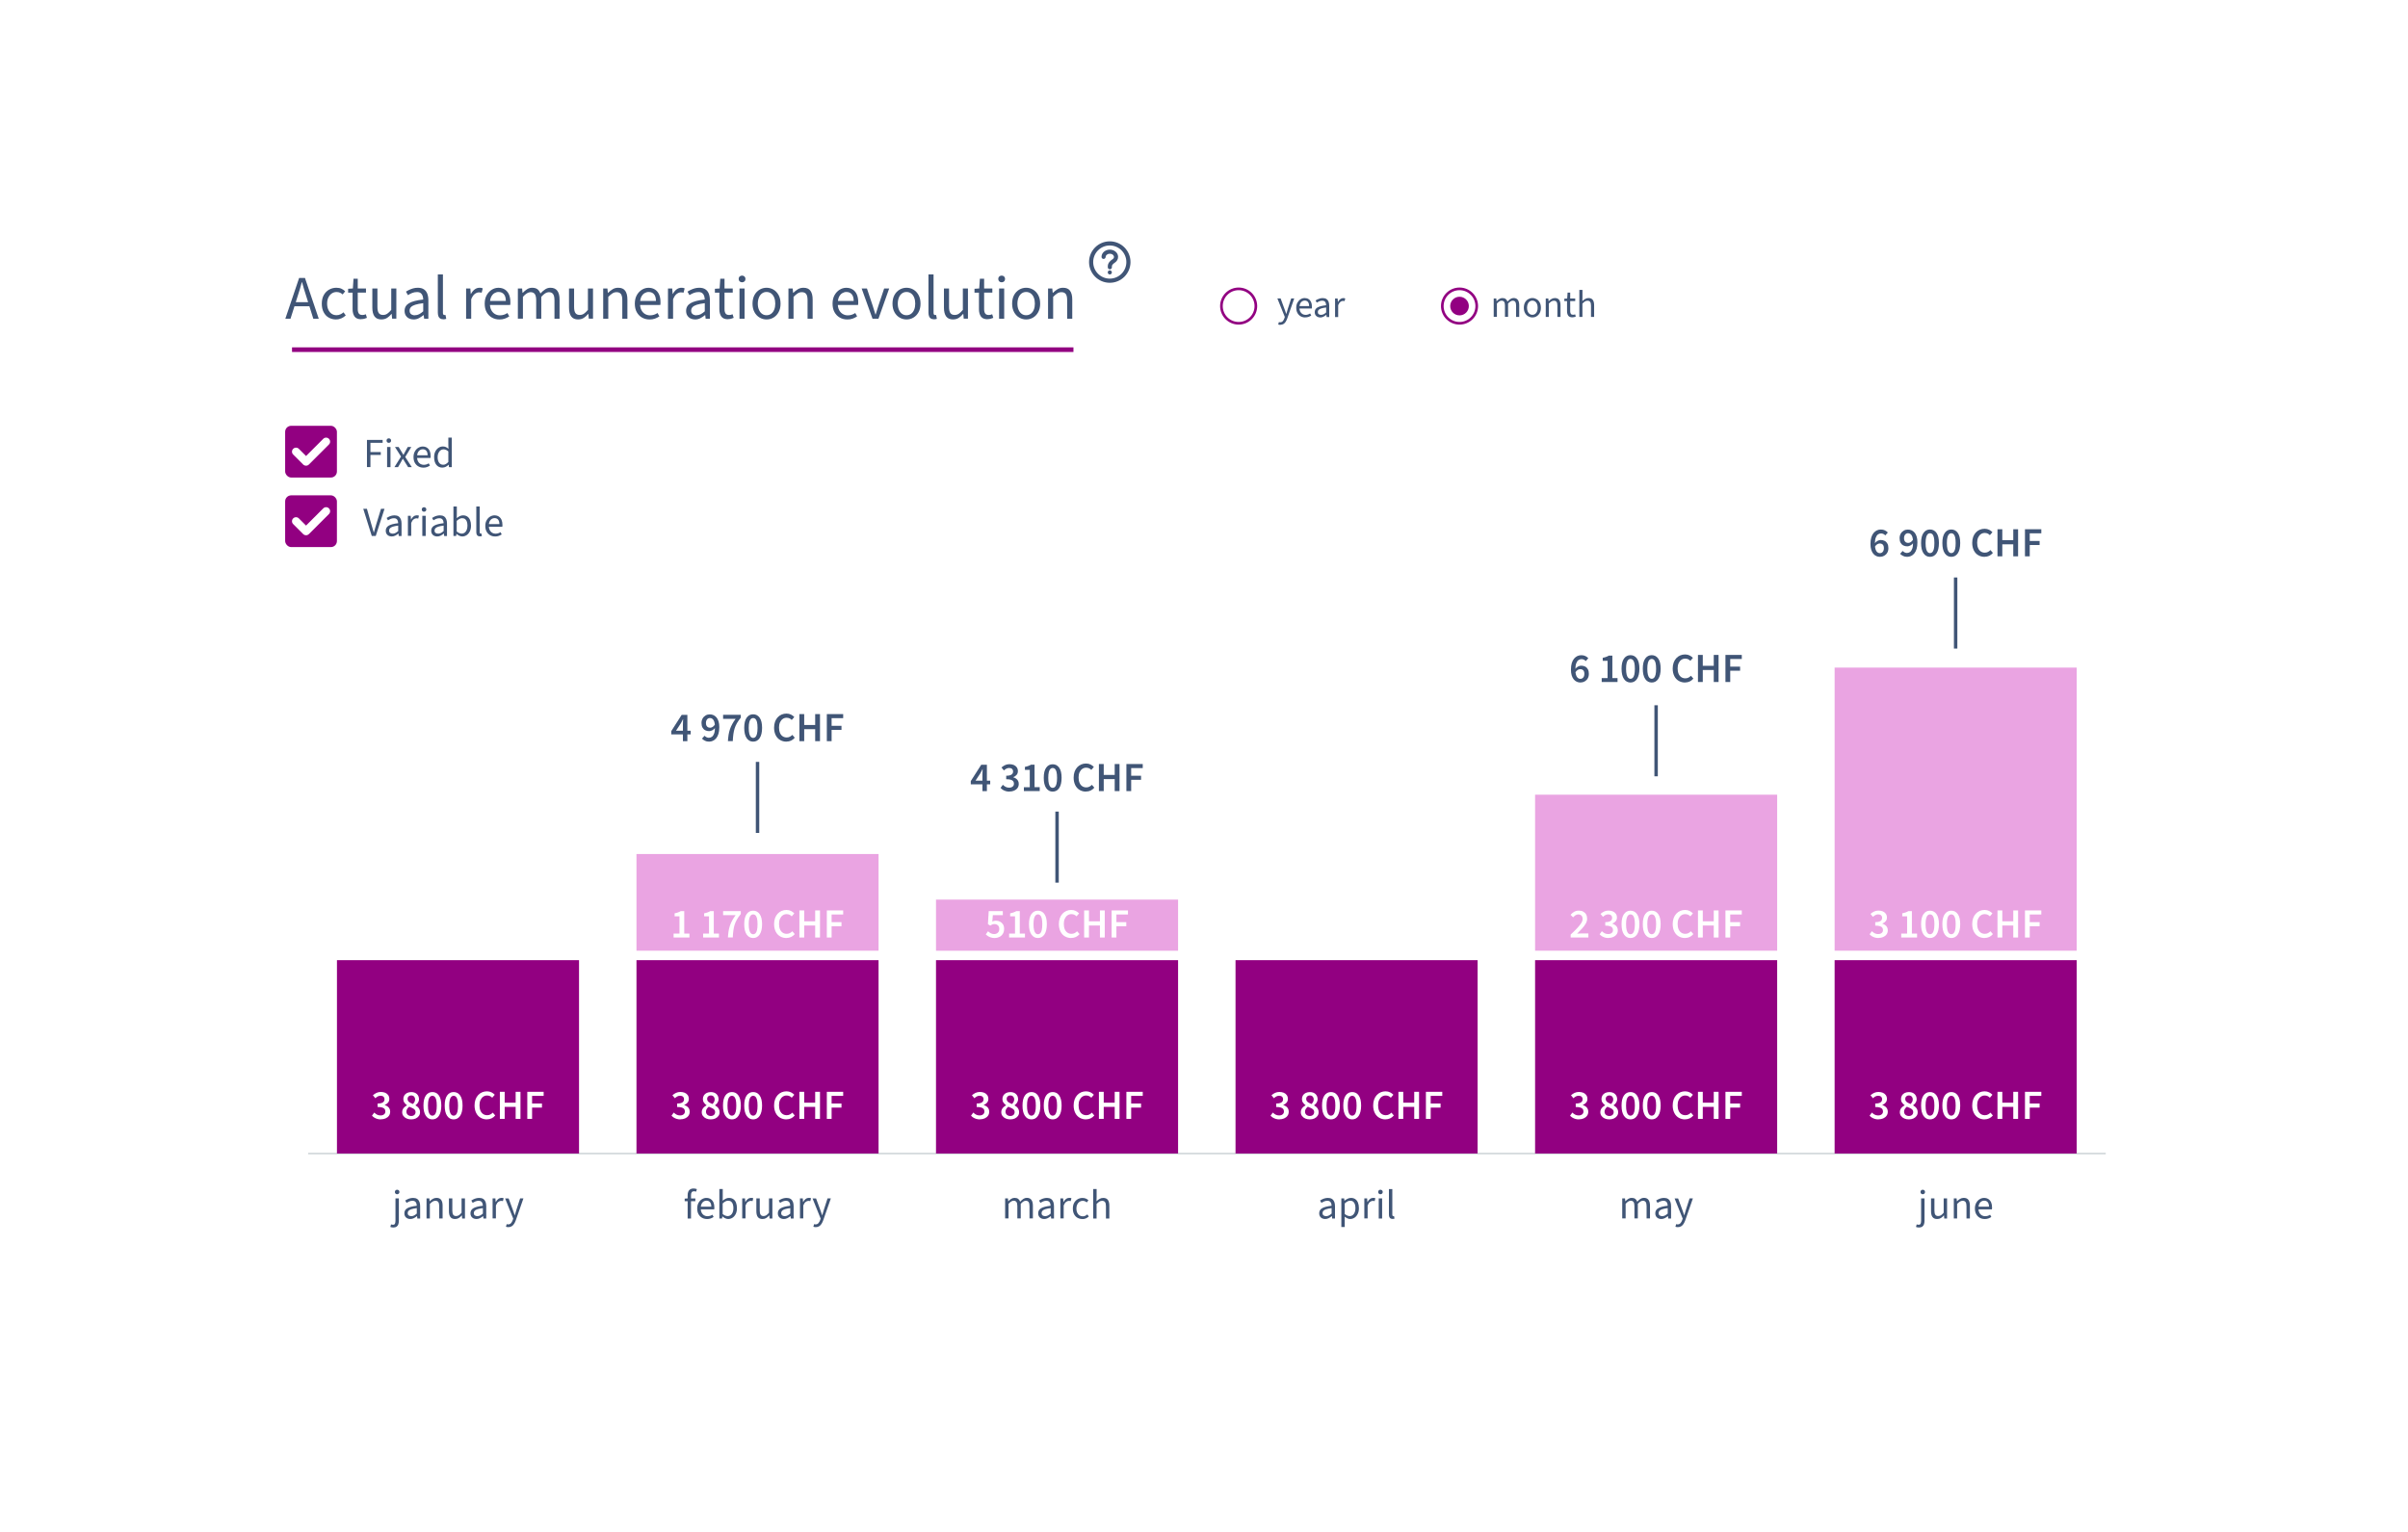 <?xml version="1.0" encoding="UTF-8"?><svg id="Calque_1" xmlns="http://www.w3.org/2000/svg" xmlns:xlink="http://www.w3.org/1999/xlink" viewBox="0 0 609.87 388.19"><defs><style>.cls-1,.cls-2,.cls-3,.cls-4{fill:none;}.cls-2{stroke:#920081;stroke-width:.67px;}.cls-2,.cls-3,.cls-4{stroke-miterlimit:10;}.cls-5{fill:#eaa4e2;}.cls-3{stroke:#405576;stroke-width:.87px;}.cls-6,.cls-7{fill:#fff;}.cls-7{filter:url(#drop-shadow-1);}.cls-8{fill:#405576;}.cls-9{fill:#920081;}.cls-4{stroke:#d4dadd;stroke-width:.44px;}</style><filter id="drop-shadow-1" x="1.01" y=".33" width="607" height="392" filterUnits="userSpaceOnUse"><feOffset dx="0" dy="0"/><feGaussianBlur result="blur" stdDeviation="16"/><feFlood flood-color="#00173d" flood-opacity=".1"/><feComposite in2="blur" operator="in"/><feComposite in="SourceGraphic"/></filter></defs><rect class="cls-7" x="49.92" y="48.83" width="509.44" height="294.7" rx="10" ry="10"/><rect class="cls-1" x="312.92" y="301.23" width="61.31" height="22.1"/><path class="cls-8" d="M335.61,308.83c-.28,0-.53-.06-.76-.17-.23-.12-.41-.28-.54-.49-.13-.21-.2-.47-.2-.78,0-.57.25-1.01.75-1.3.5-.29,1.3-.5,2.39-.62,0-.21-.04-.41-.1-.61-.06-.2-.17-.35-.32-.47s-.37-.18-.64-.18c-.29,0-.57.05-.83.16s-.49.23-.69.36l-.34-.59c.15-.11.34-.21.55-.31s.44-.19.68-.25.5-.1.78-.1c.41,0,.75.09,1.01.26.26.17.45.42.58.73.12.31.18.69.18,1.11v3.13h-.71l-.07-.61h-.03c-.25.2-.51.38-.79.52-.28.14-.58.21-.9.21ZM335.85,308.11c.25,0,.49-.06.71-.17.22-.11.45-.28.7-.49v-1.38c-.57.07-1.03.16-1.36.27-.33.11-.57.24-.72.4-.15.16-.22.35-.22.58,0,.28.09.48.26.6.17.12.38.18.63.18Z"/><path class="cls-8" d="M339.72,310.85v-7.25h.71l.07.59h.03c.23-.2.49-.36.77-.5s.57-.21.86-.21c.43,0,.8.11,1.1.32.3.21.53.51.68.9.15.39.23.85.23,1.38,0,.57-.1,1.07-.31,1.48-.21.41-.48.73-.81.94s-.7.33-1.08.33c-.23,0-.47-.05-.7-.16-.24-.11-.48-.25-.71-.43l.02.89v1.72h-.86ZM341.83,308.1c.28,0,.53-.08.75-.24.22-.16.39-.39.52-.7.13-.3.19-.67.19-1.09,0-.37-.05-.7-.14-.98s-.23-.5-.43-.66c-.2-.16-.45-.24-.78-.24-.21,0-.43.06-.65.17-.22.12-.46.29-.71.52v2.68c.24.2.46.33.68.41.21.08.4.12.57.12Z"/><path class="cls-8" d="M345.54,308.7v-5.1h.71l.07.92h.03c.17-.32.38-.58.63-.77.25-.19.53-.28.82-.28.11,0,.21,0,.29.02.08.01.17.04.25.08l-.19.73c-.08-.02-.15-.04-.22-.05s-.15-.02-.26-.02c-.22,0-.44.09-.68.26s-.44.48-.61.91v3.27h-.86Z"/><path class="cls-8" d="M349.62,302.55c-.17,0-.31-.05-.41-.16-.11-.1-.16-.24-.16-.41s.05-.3.16-.41c.11-.11.25-.16.41-.16s.31.05.42.16c.11.1.16.24.16.41s-.05.3-.16.41c-.11.11-.25.16-.42.16ZM349.19,308.7v-5.1h.86v5.1h-.86Z"/><path class="cls-8" d="M352.68,308.8c-.22,0-.39-.04-.53-.13-.13-.09-.23-.22-.29-.39-.06-.17-.09-.38-.09-.62v-6.42h.86v6.48c0,.14.02.24.07.29.05.05.11.08.18.08.03,0,.05,0,.08,0,.02,0,.06,0,.1-.02l.13.65c-.06.02-.13.04-.21.06s-.18.03-.29.03Z"/><rect class="cls-1" x="237.06" y="301.23" width="61.31" height="22.1"/><path class="cls-8" d="M254.57,308.7v-5.1h.71l.07.73h.03c.22-.24.47-.44.73-.61.26-.17.55-.25.85-.25.39,0,.7.09.92.26s.38.41.49.71c.27-.29.54-.53.81-.71s.56-.27.87-.27c.53,0,.92.17,1.17.51s.38.83.38,1.48v3.23h-.86v-3.12c0-.48-.08-.83-.23-1.04-.15-.21-.39-.32-.71-.32-.2,0-.41.06-.61.19-.21.13-.43.33-.67.59v3.69h-.86v-3.12c0-.48-.08-.83-.23-1.04-.15-.21-.4-.32-.72-.32-.38,0-.81.26-1.28.79v3.69h-.86Z"/><path class="cls-8" d="M264.44,308.83c-.28,0-.53-.06-.76-.17-.23-.12-.41-.28-.54-.49-.13-.21-.2-.47-.2-.78,0-.57.25-1.01.75-1.3.5-.29,1.3-.5,2.39-.62,0-.21-.04-.41-.1-.61-.06-.2-.17-.35-.32-.47s-.37-.18-.64-.18c-.29,0-.57.05-.83.16s-.49.23-.69.36l-.34-.59c.15-.11.34-.21.55-.31s.44-.19.68-.25.5-.1.78-.1c.41,0,.75.09,1.01.26.26.17.45.42.58.73.12.31.18.69.18,1.11v3.13h-.71l-.07-.61h-.03c-.25.2-.51.38-.79.52-.28.14-.58.21-.9.21ZM264.69,308.11c.25,0,.49-.06.71-.17.22-.11.45-.28.7-.49v-1.38c-.57.07-1.03.16-1.36.27-.33.11-.57.24-.72.4-.15.16-.22.35-.22.58,0,.28.09.48.26.6.17.12.38.18.63.18Z"/><path class="cls-8" d="M268.56,308.7v-5.1h.71l.07.92h.03c.17-.32.38-.58.63-.77.25-.19.53-.28.82-.28.11,0,.21,0,.29.02.08.01.17.04.25.08l-.19.73c-.08-.02-.15-.04-.22-.05s-.15-.02-.26-.02c-.22,0-.44.09-.68.26s-.44.48-.61.91v3.27h-.86Z"/><path class="cls-8" d="M274.12,308.83c-.45,0-.86-.11-1.23-.31-.36-.21-.65-.51-.86-.91-.21-.4-.31-.88-.31-1.44s.11-1.06.34-1.46c.23-.4.53-.7.9-.91s.78-.31,1.21-.31c.34,0,.62.06.87.17s.45.25.62.43l-.43.54c-.13-.13-.27-.23-.45-.3-.17-.07-.37-.11-.58-.11-.3,0-.57.08-.81.25s-.43.39-.57.69c-.14.29-.21.64-.21,1.03s.07.72.2,1.02.32.52.56.69c.24.16.51.25.83.25.24,0,.46-.04.66-.14.2-.09.38-.21.52-.35l.38.52c-.22.2-.46.37-.73.49-.27.12-.57.18-.9.18Z"/><path class="cls-8" d="M276.88,308.7v-7.47h.86v2.04l-.03,1.05c.24-.23.5-.43.77-.59.27-.16.58-.25.93-.25.54,0,.93.17,1.18.51.25.34.37.83.37,1.48v3.23h-.86v-3.12c0-.48-.08-.83-.23-1.04-.15-.21-.4-.32-.74-.32-.26,0-.49.07-.7.2s-.44.33-.7.59v3.69h-.86Z"/><rect class="cls-1" x="161.2" y="301.23" width="61.31" height="22.1"/><path class="cls-8" d="M173.41,304.31v-.65l.8-.05h1.9v.7h-2.7ZM174.16,308.7v-5.91c0-.34.05-.64.16-.9.11-.25.27-.45.49-.59.22-.14.5-.21.84-.21.15,0,.31.02.46.05.15.03.28.07.39.12l-.19.63c-.2-.06-.4-.09-.58-.09-.24,0-.42.08-.54.25-.12.17-.18.41-.18.74v5.91h-.86Z"/><path class="cls-8" d="M179.04,308.83c-.45,0-.87-.11-1.24-.32-.37-.21-.67-.52-.89-.91-.22-.4-.33-.88-.33-1.44s.11-1.03.34-1.43c.22-.4.51-.71.86-.92s.72-.33,1.11-.33c.43,0,.8.1,1.11.3.3.2.53.48.69.83.15.36.23.78.23,1.26,0,.09,0,.18,0,.26,0,.08-.02.17-.04.25h-3.67v-.68h2.94c0-.49-.11-.87-.32-1.13-.21-.26-.52-.39-.92-.39-.23,0-.46.06-.68.19-.22.13-.41.34-.55.62-.14.29-.21.67-.21,1.14,0,.43.08.8.23,1.09s.35.52.61.67c.26.15.54.23.85.23.24,0,.47-.04.69-.1.21-.07.41-.16.58-.28l.31.57c-.22.15-.47.28-.75.38-.28.1-.59.15-.94.15Z"/><path class="cls-8" d="M184.43,308.83c-.24,0-.48-.06-.73-.17-.25-.12-.49-.27-.72-.48h-.03l-.07.52h-.69v-7.47h.86v2.04l-.02.92c.23-.2.48-.37.76-.51.28-.14.55-.2.83-.2.44,0,.81.11,1.11.32.3.21.53.51.68.9.15.39.23.84.23,1.37,0,.58-.1,1.08-.31,1.49-.21.41-.48.73-.81.94s-.7.33-1.08.33ZM184.29,308.1c.28,0,.53-.08.75-.24.22-.16.39-.39.52-.7.13-.3.19-.67.19-1.09,0-.37-.05-.7-.14-.98s-.23-.5-.43-.66c-.2-.16-.45-.24-.78-.24-.21,0-.43.06-.66.17-.23.12-.46.29-.71.52v2.68c.22.2.45.33.67.41.22.08.41.12.58.12Z"/><path class="cls-8" d="M187.98,308.7v-5.1h.71l.07.92h.03c.17-.32.38-.58.63-.77.25-.19.53-.28.82-.28.11,0,.21,0,.29.02.08.01.17.04.25.08l-.19.73c-.08-.02-.15-.04-.22-.05s-.15-.02-.26-.02c-.22,0-.44.09-.68.26s-.44.48-.61.91v3.27h-.86Z"/><path class="cls-8" d="M193.11,308.83c-.54,0-.93-.17-1.18-.51s-.37-.83-.37-1.48v-3.23h.86v3.12c0,.48.08.82.23,1.03.15.21.39.32.73.32.26,0,.49-.07.7-.2.21-.14.43-.35.68-.65v-3.62h.86v5.1h-.71l-.07-.8h-.03c-.23.28-.48.5-.75.67s-.58.25-.93.25Z"/><path class="cls-8" d="M198.5,308.83c-.28,0-.53-.06-.76-.17-.23-.12-.41-.28-.54-.49-.13-.21-.2-.47-.2-.78,0-.57.25-1.01.75-1.3.5-.29,1.3-.5,2.39-.62,0-.21-.04-.41-.1-.61-.06-.2-.17-.35-.32-.47s-.37-.18-.64-.18c-.29,0-.57.05-.83.16s-.49.23-.69.36l-.34-.59c.15-.11.34-.21.55-.31s.44-.19.68-.25.5-.1.78-.1c.41,0,.75.09,1.01.26.26.17.45.42.58.73.12.31.18.69.18,1.11v3.13h-.71l-.07-.61h-.03c-.25.2-.51.38-.79.52-.28.14-.58.21-.9.21ZM198.74,308.11c.25,0,.49-.06.71-.17.22-.11.45-.28.7-.49v-1.38c-.57.07-1.03.16-1.36.27-.33.11-.57.24-.72.4-.15.16-.22.35-.22.58,0,.28.09.48.26.6.17.12.38.18.63.18Z"/><path class="cls-8" d="M202.61,308.7v-5.1h.71l.07.92h.03c.17-.32.38-.58.63-.77.25-.19.53-.28.82-.28.11,0,.21,0,.29.02.08.01.17.04.25.08l-.19.73c-.08-.02-.15-.04-.22-.05s-.15-.02-.26-.02c-.22,0-.44.09-.68.26s-.44.48-.61.91v3.27h-.86Z"/><path class="cls-8" d="M206.6,310.89c-.11,0-.22,0-.32-.03-.1-.02-.19-.05-.28-.07l.19-.67c.06.02.13.04.19.05.06,0,.12.02.18.02.29,0,.53-.1.72-.31.18-.21.33-.47.44-.78l.12-.38-2.05-5.11h.89l1.04,2.82c.08.22.17.45.25.7.08.25.17.5.24.73h.04c.08-.24.15-.48.22-.73.07-.25.14-.48.21-.71l.91-2.82h.84l-1.92,5.52c-.12.33-.26.64-.43.91s-.37.48-.61.63c-.24.15-.53.23-.87.23Z"/><rect class="cls-1" x="85.34" y="301.23" width="61.31" height="22.1"/><path class="cls-8" d="M99.62,310.98c-.15,0-.29-.01-.42-.04-.13-.03-.25-.06-.34-.1l.18-.65c.06.02.14.04.23.06.09.02.17.03.26.03.25,0,.42-.09.5-.27.08-.18.13-.43.13-.74v-5.67h.86v5.68c0,.34-.05.64-.14.9-.09.26-.24.45-.45.59-.2.14-.47.21-.81.21ZM100.58,302.55c-.17,0-.31-.05-.41-.16-.11-.1-.16-.24-.16-.41s.05-.3.16-.41c.11-.11.25-.16.41-.16s.31.05.42.16c.11.1.16.24.16.41s-.05.3-.16.41c-.11.11-.25.16-.42.16Z"/><path class="cls-8" d="M103.91,308.83c-.28,0-.53-.06-.76-.17-.23-.12-.41-.28-.54-.49-.13-.21-.2-.47-.2-.78,0-.57.25-1.01.75-1.3.5-.29,1.3-.5,2.39-.62,0-.21-.04-.41-.1-.61-.06-.2-.17-.35-.32-.47s-.37-.18-.64-.18c-.29,0-.57.05-.83.16s-.49.23-.69.36l-.34-.59c.15-.11.34-.21.55-.31s.44-.19.68-.25.5-.1.78-.1c.41,0,.75.09,1.01.26.26.17.45.42.58.73.12.31.18.69.18,1.11v3.13h-.71l-.07-.61h-.03c-.25.2-.51.38-.79.52-.28.14-.58.21-.9.21ZM104.15,308.11c.25,0,.49-.06.71-.17.22-.11.45-.28.7-.49v-1.38c-.57.07-1.03.16-1.36.27-.33.11-.57.24-.72.4-.15.16-.22.35-.22.58,0,.28.09.48.26.6.17.12.38.18.63.18Z"/><path class="cls-8" d="M108.03,308.7v-5.1h.71l.07.73h.03c.24-.25.5-.45.78-.61.27-.16.58-.25.93-.25.54,0,.93.17,1.18.51.25.34.37.83.37,1.48v3.23h-.86v-3.12c0-.48-.08-.83-.23-1.04-.15-.21-.4-.32-.74-.32-.26,0-.49.07-.7.2s-.44.33-.7.59v3.69h-.86Z"/><path class="cls-8" d="M115.25,308.83c-.54,0-.93-.17-1.18-.51s-.37-.83-.37-1.48v-3.23h.86v3.12c0,.48.08.82.23,1.03.15.21.39.32.73.32.26,0,.49-.07.7-.2.21-.14.43-.35.68-.65v-3.62h.86v5.1h-.71l-.07-.8h-.03c-.23.28-.48.5-.75.67s-.58.25-.93.25Z"/><path class="cls-8" d="M120.65,308.83c-.28,0-.53-.06-.76-.17-.23-.12-.41-.28-.54-.49-.13-.21-.2-.47-.2-.78,0-.57.25-1.01.75-1.3.5-.29,1.3-.5,2.39-.62,0-.21-.04-.41-.1-.61-.06-.2-.17-.35-.32-.47s-.37-.18-.64-.18c-.29,0-.57.05-.83.16s-.49.23-.69.36l-.34-.59c.15-.11.34-.21.55-.31s.44-.19.68-.25.5-.1.78-.1c.41,0,.75.09,1.01.26.26.17.45.42.58.73.12.31.18.69.18,1.11v3.13h-.71l-.07-.61h-.03c-.25.2-.51.38-.79.52-.28.14-.58.21-.9.21ZM120.89,308.11c.25,0,.49-.06.71-.17.22-.11.45-.28.7-.49v-1.38c-.57.07-1.03.16-1.36.27-.33.11-.57.24-.72.4-.15.16-.22.35-.22.58,0,.28.09.48.26.6.17.12.38.18.63.18Z"/><path class="cls-8" d="M124.76,308.7v-5.1h.71l.07.92h.03c.17-.32.38-.58.63-.77.25-.19.53-.28.82-.28.11,0,.21,0,.29.02.08.01.17.04.25.08l-.19.73c-.08-.02-.15-.04-.22-.05s-.15-.02-.26-.02c-.22,0-.44.09-.68.26s-.44.48-.61.91v3.27h-.86Z"/><path class="cls-8" d="M128.74,310.89c-.11,0-.22,0-.32-.03-.1-.02-.19-.05-.28-.07l.19-.67c.06.02.13.04.19.05.06,0,.12.02.18.02.29,0,.53-.1.72-.31.18-.21.33-.47.44-.78l.12-.38-2.05-5.11h.89l1.04,2.82c.08.22.17.45.25.7.08.25.17.5.24.73h.04c.08-.24.15-.48.22-.73.07-.25.14-.48.21-.71l.91-2.82h.84l-1.92,5.52c-.12.33-.26.64-.43.91s-.37.48-.61.63c-.24.15-.53.23-.87.23Z"/><rect class="cls-1" x="388.79" y="301.23" width="61.31" height="22.1"/><path class="cls-8" d="M410.86,308.7v-5.1h.71l.07.73h.03c.22-.24.47-.44.73-.61.26-.17.55-.25.85-.25.39,0,.7.09.92.26s.38.41.49.71c.27-.29.54-.53.81-.71s.56-.27.87-.27c.53,0,.92.17,1.17.51s.38.83.38,1.48v3.23h-.86v-3.12c0-.48-.08-.83-.23-1.04-.15-.21-.39-.32-.71-.32-.2,0-.41.06-.61.19-.21.13-.43.33-.67.59v3.69h-.86v-3.12c0-.48-.08-.83-.23-1.04-.15-.21-.4-.32-.72-.32-.38,0-.81.26-1.28.79v3.69h-.86Z"/><path class="cls-8" d="M420.73,308.83c-.28,0-.53-.06-.76-.17-.23-.12-.41-.28-.54-.49-.13-.21-.2-.47-.2-.78,0-.57.25-1.01.75-1.3.5-.29,1.3-.5,2.39-.62,0-.21-.04-.41-.1-.61-.06-.2-.17-.35-.32-.47s-.37-.18-.64-.18c-.29,0-.57.05-.83.16s-.49.23-.69.36l-.34-.59c.15-.11.34-.21.55-.31s.44-.19.68-.25.5-.1.78-.1c.41,0,.75.09,1.01.26.26.17.45.42.58.73.12.31.18.69.18,1.11v3.13h-.71l-.07-.61h-.03c-.25.2-.51.38-.79.52-.28.14-.58.21-.9.21ZM420.97,308.11c.25,0,.49-.06.71-.17.22-.11.45-.28.7-.49v-1.38c-.57.07-1.03.16-1.36.27-.33.11-.57.24-.72.4-.15.16-.22.35-.22.58,0,.28.09.48.26.6.17.12.38.18.63.18Z"/><path class="cls-8" d="M424.93,310.89c-.11,0-.22,0-.32-.03-.1-.02-.19-.05-.28-.07l.19-.67c.06.02.13.04.19.05.06,0,.12.02.18.02.29,0,.53-.1.72-.31.18-.21.33-.47.44-.78l.12-.38-2.05-5.11h.89l1.04,2.82c.08.22.17.45.25.7.08.25.17.5.24.73h.04c.08-.24.15-.48.22-.73.07-.25.14-.48.21-.71l.91-2.82h.84l-1.92,5.52c-.12.33-.26.64-.43.91s-.37.48-.61.63c-.24.15-.53.23-.87.23Z"/><rect class="cls-1" x="464.65" y="301.23" width="61.31" height="11.05"/><path class="cls-8" d="M486.02,310.98c-.15,0-.29-.01-.42-.04-.13-.03-.25-.06-.34-.1l.18-.65c.06.02.14.04.23.06.09.02.17.03.26.03.25,0,.42-.09.5-.27.08-.18.13-.43.13-.74v-5.67h.86v5.68c0,.34-.05.64-.14.9-.09.26-.24.45-.45.59-.2.14-.47.21-.81.21ZM486.97,302.55c-.17,0-.31-.05-.41-.16-.11-.1-.16-.24-.16-.41s.05-.3.16-.41c.11-.11.25-.16.41-.16s.31.05.42.16c.11.1.16.24.16.41s-.05.3-.16.41c-.11.11-.25.16-.42.16Z"/><path class="cls-8" d="M490.62,308.83c-.54,0-.93-.17-1.18-.51s-.37-.83-.37-1.48v-3.23h.86v3.12c0,.48.08.82.23,1.03.15.21.39.32.73.32.26,0,.49-.07.7-.2.21-.14.43-.35.68-.65v-3.62h.86v5.1h-.71l-.07-.8h-.03c-.23.28-.48.5-.75.67s-.58.25-.93.25Z"/><path class="cls-8" d="M494.84,308.7v-5.1h.71l.07.73h.03c.24-.25.5-.45.78-.61.27-.16.58-.25.93-.25.54,0,.93.17,1.18.51.25.34.37.83.37,1.48v3.23h-.86v-3.12c0-.48-.08-.83-.23-1.04-.15-.21-.4-.32-.74-.32-.26,0-.49.07-.7.2s-.44.33-.7.59v3.69h-.86Z"/><path class="cls-8" d="M502.64,308.83c-.45,0-.87-.11-1.24-.32-.37-.21-.67-.52-.89-.91-.22-.4-.33-.88-.33-1.44s.11-1.03.34-1.43c.22-.4.51-.71.86-.92s.72-.33,1.11-.33c.43,0,.8.1,1.11.3.3.2.53.48.69.83.15.36.23.78.23,1.26,0,.09,0,.18,0,.26,0,.08-.02.17-.04.25h-3.67v-.68h2.94c0-.49-.11-.87-.32-1.13-.21-.26-.52-.39-.92-.39-.23,0-.46.06-.68.19-.22.13-.41.34-.55.62-.14.29-.21.67-.21,1.14,0,.43.08.8.23,1.09s.35.52.61.67c.26.15.54.23.85.23.24,0,.47-.04.69-.1.21-.07.41-.16.58-.28l.31.57c-.22.15-.47.28-.75.38-.28.1-.59.15-.94.15Z"/><line class="cls-4" x1="78.04" y1="292.24" x2="533.32" y2="292.24"/><rect class="cls-9" x="73.96" y="88" width="197.91" height="1.17"/><path class="cls-8" d="M72.27,80.74l3.49-10.32h1.48l3.49,10.32h-1.38l-1.81-5.78c-.19-.58-.37-1.15-.54-1.72-.17-.57-.34-1.16-.5-1.75h-.06c-.16.6-.32,1.18-.49,1.75-.17.57-.35,1.15-.54,1.72l-1.83,5.78h-1.32ZM74.1,77.59v-1.04h4.77v1.04h-4.77Z"/><path class="cls-8" d="M85.1,80.93c-.68,0-1.29-.16-1.84-.47s-.98-.77-1.29-1.37c-.32-.6-.47-1.32-.47-2.16s.17-1.59.51-2.19c.34-.6.79-1.05,1.35-1.37.56-.31,1.17-.47,1.82-.47.5,0,.94.08,1.3.25.36.17.67.38.94.65l-.64.8c-.19-.19-.41-.34-.67-.45-.26-.11-.55-.17-.87-.17-.45,0-.86.12-1.22.37-.36.25-.65.59-.86,1.03s-.31.96-.31,1.54.1,1.09.3,1.53c.2.44.48.79.83,1.03s.77.37,1.24.37c.36,0,.69-.07.99-.21.3-.14.57-.31.79-.52l.57.79c-.33.3-.69.55-1.1.73-.41.18-.86.28-1.35.28Z"/><path class="cls-8" d="M91.49,80.88c-.81,0-1.38-.24-1.7-.71-.33-.47-.49-1.09-.49-1.84v-4.19h-1.13v-.98l1.2-.08.16-2.46h1.08v2.46h2.08v1.05h-2.08v4.2c0,.46.09.82.26,1.08.17.26.48.39.92.39.14,0,.28-.01.42-.04s.29-.08.44-.15l.28.91c-.2.09-.42.17-.68.24-.25.06-.51.09-.77.09Z"/><path class="cls-8" d="M96.63,80.93c-.81,0-1.4-.25-1.77-.76-.37-.51-.56-1.25-.56-2.23v-4.85h1.29v4.67c0,.71.11,1.23.34,1.55.22.32.59.48,1.09.48.39,0,.74-.1,1.05-.31.31-.21.65-.53,1.02-.97v-5.43h1.29v7.65h-1.07l-.11-1.2h-.05c-.35.42-.72.76-1.12,1.01-.4.25-.87.38-1.39.38Z"/><path class="cls-8" d="M104.72,80.93c-.42,0-.8-.09-1.14-.26-.34-.17-.61-.42-.81-.74-.2-.32-.3-.71-.3-1.17,0-.86.38-1.51,1.13-1.95.76-.44,1.95-.75,3.59-.93-.01-.32-.06-.62-.15-.91s-.25-.53-.48-.71c-.23-.18-.55-.27-.96-.27-.44,0-.86.08-1.24.24-.39.16-.74.34-1.04.54l-.5-.88c.23-.16.5-.31.82-.46.32-.15.66-.28,1.02-.38s.75-.15,1.16-.15c.62,0,1.12.13,1.52.39s.68.62.87,1.09c.18.47.28,1.03.28,1.67v4.69h-1.07l-.11-.91h-.05c-.37.3-.76.56-1.18.78s-.87.32-1.35.32ZM105.08,79.86c.38,0,.73-.08,1.06-.25.33-.17.68-.42,1.05-.74v-2.06c-.86.11-1.54.24-2.04.4-.5.16-.86.37-1.08.61-.22.24-.33.53-.33.87,0,.42.13.72.39.91.26.18.58.28.94.28Z"/><path class="cls-8" d="M112.26,80.88c-.33,0-.59-.07-.79-.2-.2-.13-.35-.33-.44-.58-.09-.26-.14-.57-.14-.94v-9.63h1.29v9.73c0,.21.04.35.11.43.07.08.16.12.27.12.04,0,.08,0,.12,0,.04,0,.09-.01.15-.02l.19.98c-.09.03-.2.06-.32.09-.12.03-.26.04-.43.04Z"/><path class="cls-8" d="M118.05,80.74v-7.65h1.07l.11,1.38h.05c.25-.48.57-.87.94-1.15s.79-.42,1.23-.42c.17,0,.31.01.44.03.13.02.25.06.38.13l-.28,1.1c-.12-.03-.22-.05-.32-.07-.1-.02-.23-.02-.39-.02-.33,0-.66.13-1.02.39-.35.26-.66.72-.92,1.37v4.91h-1.29Z"/><path class="cls-8" d="M126.45,80.93c-.68,0-1.3-.16-1.87-.48-.56-.32-1-.78-1.33-1.37s-.49-1.31-.49-2.16.17-1.54.5-2.14c.34-.6.77-1.06,1.29-1.38s1.08-.49,1.67-.49c.65,0,1.2.15,1.66.45.46.3.8.72,1.03,1.25.23.54.35,1.17.35,1.89,0,.14,0,.27,0,.39,0,.13-.02.25-.05.38h-5.51v-1.02h4.41c0-.73-.16-1.3-.48-1.69-.32-.39-.78-.59-1.38-.59-.35,0-.69.1-1.02.29s-.61.51-.83.94c-.21.43-.32,1-.32,1.71,0,.65.11,1.2.34,1.64s.53.77.92,1c.39.23.81.34,1.27.34.37,0,.71-.05,1.03-.16.32-.11.61-.25.87-.43l.47.85c-.34.23-.71.42-1.12.57-.41.15-.88.22-1.41.22Z"/><path class="cls-8" d="M131.16,80.74v-7.65h1.07l.11,1.1h.05c.34-.36.7-.66,1.09-.91s.82-.38,1.28-.38c.59,0,1.05.13,1.38.39.33.26.57.62.73,1.07.4-.44.8-.79,1.21-1.06s.84-.4,1.31-.4c.8,0,1.38.25,1.76.76s.57,1.25.57,2.23v4.85h-1.29v-4.67c0-.72-.12-1.25-.35-1.57-.23-.32-.59-.48-1.07-.48-.3,0-.61.1-.92.29-.31.19-.64.49-1,.89v5.54h-1.29v-4.67c0-.72-.12-1.25-.35-1.57-.23-.32-.59-.48-1.09-.48-.58,0-1.22.39-1.92,1.18v5.54h-1.29Z"/><path class="cls-8" d="M146.44,80.93c-.81,0-1.4-.25-1.77-.76-.37-.51-.56-1.25-.56-2.23v-4.85h1.29v4.67c0,.71.11,1.23.34,1.55.22.32.59.48,1.09.48.39,0,.74-.1,1.05-.31.31-.21.65-.53,1.02-.97v-5.43h1.29v7.65h-1.07l-.11-1.2h-.05c-.35.42-.72.76-1.12,1.01-.4.25-.87.38-1.39.38Z"/><path class="cls-8" d="M152.77,80.74v-7.65h1.07l.11,1.1h.05c.37-.37.76-.67,1.17-.92.41-.25.88-.37,1.4-.37.81,0,1.4.25,1.77.76.37.51.56,1.25.56,2.23v4.85h-1.29v-4.67c0-.72-.11-1.25-.34-1.57-.23-.32-.6-.48-1.11-.48-.39,0-.74.1-1.05.3s-.66.49-1.05.88v5.54h-1.29Z"/><path class="cls-8" d="M164.47,80.93c-.68,0-1.3-.16-1.87-.48-.56-.32-1-.78-1.33-1.37s-.49-1.31-.49-2.16.17-1.54.5-2.14c.34-.6.77-1.06,1.29-1.38s1.08-.49,1.67-.49c.65,0,1.2.15,1.66.45.46.3.8.72,1.03,1.25.23.54.35,1.17.35,1.89,0,.14,0,.27,0,.39,0,.13-.02.25-.05.38h-5.51v-1.02h4.41c0-.73-.16-1.3-.48-1.69-.32-.39-.78-.59-1.38-.59-.35,0-.69.1-1.02.29s-.61.51-.83.94c-.21.43-.32,1-.32,1.71,0,.65.11,1.2.34,1.64s.53.77.92,1c.39.23.81.34,1.27.34.37,0,.71-.05,1.03-.16.32-.11.61-.25.87-.43l.47.85c-.34.23-.71.42-1.12.57-.41.15-.88.22-1.41.22Z"/><path class="cls-8" d="M169.18,80.74v-7.65h1.07l.11,1.38h.05c.25-.48.57-.87.94-1.15s.79-.42,1.23-.42c.17,0,.31.01.44.03.13.02.25.06.38.13l-.28,1.1c-.12-.03-.22-.05-.32-.07-.1-.02-.23-.02-.39-.02-.33,0-.66.13-1.02.39-.35.26-.66.72-.92,1.37v4.91h-1.29Z"/><path class="cls-8" d="M176.02,80.93c-.42,0-.8-.09-1.14-.26-.34-.17-.61-.42-.81-.74-.2-.32-.3-.71-.3-1.17,0-.86.38-1.51,1.13-1.95.76-.44,1.95-.75,3.59-.93-.01-.32-.06-.62-.15-.91s-.25-.53-.48-.71c-.23-.18-.55-.27-.96-.27-.44,0-.86.08-1.24.24-.39.16-.74.34-1.04.54l-.5-.88c.23-.16.5-.31.82-.46.32-.15.66-.28,1.02-.38s.75-.15,1.16-.15c.62,0,1.12.13,1.52.39s.68.62.87,1.09c.18.47.28,1.03.28,1.67v4.69h-1.07l-.11-.91h-.05c-.37.3-.76.56-1.18.78s-.87.32-1.35.32ZM176.39,79.86c.38,0,.73-.08,1.06-.25.33-.17.68-.42,1.05-.74v-2.06c-.86.11-1.54.24-2.04.4-.5.16-.86.37-1.08.61-.22.24-.33.53-.33.87,0,.42.13.72.39.91.26.18.58.28.94.28Z"/><path class="cls-8" d="M184.38,80.88c-.81,0-1.38-.24-1.7-.71-.33-.47-.49-1.09-.49-1.84v-4.19h-1.13v-.98l1.2-.08.16-2.46h1.08v2.46h2.08v1.05h-2.08v4.2c0,.46.09.82.26,1.08.17.26.48.39.92.39.14,0,.28-.01.42-.04s.29-.08.44-.15l.28.91c-.2.09-.42.17-.68.24-.25.06-.51.09-.77.09Z"/><path class="cls-8" d="M187.94,71.52c-.25,0-.46-.08-.62-.24-.16-.16-.24-.36-.24-.61s.08-.46.24-.61c.16-.16.37-.24.62-.24s.46.08.62.24c.16.16.24.36.24.61s-.08.46-.24.61c-.16.16-.37.24-.62.24ZM187.29,80.74v-7.65h1.29v7.65h-1.29Z"/><path class="cls-8" d="M194.14,80.93c-.62,0-1.2-.16-1.74-.47-.54-.31-.98-.77-1.31-1.37-.33-.6-.5-1.32-.5-2.16s.17-1.59.5-2.19c.33-.6.77-1.05,1.31-1.37.54-.31,1.12-.47,1.74-.47s1.21.16,1.75.47c.54.32.97.77,1.3,1.37.33.6.5,1.33.5,2.19s-.17,1.56-.5,2.16c-.33.6-.76,1.05-1.3,1.37s-1.12.47-1.75.47ZM194.14,79.86c.44,0,.83-.12,1.17-.37.33-.25.59-.59.77-1.03.18-.44.27-.95.27-1.53s-.09-1.1-.27-1.55c-.18-.45-.44-.79-.77-1.04-.34-.25-.72-.37-1.17-.37s-.83.12-1.16.37c-.33.25-.59.59-.77,1.04-.18.45-.28.96-.28,1.55s.09,1.09.28,1.53c.18.44.44.79.77,1.03.33.25.72.37,1.16.37Z"/><path class="cls-8" d="M199.69,80.74v-7.65h1.07l.11,1.1h.05c.37-.37.76-.67,1.17-.92.41-.25.88-.37,1.4-.37.81,0,1.4.25,1.77.76.37.51.56,1.25.56,2.23v4.85h-1.29v-4.67c0-.72-.11-1.25-.34-1.57-.23-.32-.6-.48-1.11-.48-.39,0-.74.1-1.05.3s-.66.49-1.05.88v5.54h-1.29Z"/><path class="cls-8" d="M214.55,80.93c-.68,0-1.3-.16-1.87-.48-.56-.32-1-.78-1.33-1.37s-.49-1.31-.49-2.16.17-1.54.5-2.14c.34-.6.77-1.06,1.29-1.38s1.08-.49,1.67-.49c.65,0,1.2.15,1.66.45.46.3.8.72,1.03,1.25.23.54.35,1.17.35,1.89,0,.14,0,.27,0,.39,0,.13-.02.25-.05.38h-5.51v-1.02h4.41c0-.73-.16-1.3-.48-1.69-.32-.39-.78-.59-1.38-.59-.35,0-.69.1-1.02.29s-.61.51-.83.94c-.21.43-.32,1-.32,1.71,0,.65.11,1.2.34,1.64s.53.77.92,1c.39.23.81.34,1.27.34.37,0,.71-.05,1.03-.16.32-.11.61-.25.87-.43l.47.85c-.34.23-.71.42-1.12.57-.41.15-.88.22-1.41.22Z"/><path class="cls-8" d="M220.98,80.74l-2.75-7.65h1.34l1.45,4.34c.12.37.23.74.35,1.12.12.38.24.76.35,1.12h.06c.11-.37.22-.74.35-1.12s.24-.76.35-1.12l1.45-4.34h1.27l-2.71,7.65h-1.51Z"/><path class="cls-8" d="M229.59,80.93c-.62,0-1.2-.16-1.74-.47-.54-.31-.98-.77-1.31-1.37-.33-.6-.5-1.32-.5-2.16s.17-1.59.5-2.19c.33-.6.77-1.05,1.31-1.37.54-.31,1.12-.47,1.74-.47s1.21.16,1.75.47c.54.32.97.77,1.3,1.37.33.6.5,1.33.5,2.19s-.17,1.56-.5,2.16c-.33.6-.76,1.05-1.3,1.37s-1.12.47-1.75.47ZM229.59,79.86c.44,0,.83-.12,1.17-.37.33-.25.59-.59.77-1.03.18-.44.27-.95.27-1.53s-.09-1.1-.27-1.55c-.18-.45-.44-.79-.77-1.04-.34-.25-.72-.37-1.17-.37s-.83.12-1.16.37c-.33.25-.59.59-.77,1.04-.18.45-.28.96-.28,1.55s.09,1.09.28,1.53c.18.44.44.79.77,1.03.33.25.72.37,1.16.37Z"/><path class="cls-8" d="M236.52,80.88c-.33,0-.59-.07-.79-.2-.2-.13-.35-.33-.44-.58-.09-.26-.14-.57-.14-.94v-9.63h1.29v9.73c0,.21.04.35.11.43.07.08.16.12.27.12.04,0,.08,0,.12,0,.04,0,.09-.01.15-.02l.19.98c-.09.03-.2.06-.32.09-.12.03-.26.04-.43.04Z"/><path class="cls-8" d="M241.4,80.93c-.81,0-1.4-.25-1.77-.76-.37-.51-.56-1.25-.56-2.23v-4.85h1.29v4.67c0,.71.11,1.23.34,1.55.22.32.59.48,1.09.48.39,0,.74-.1,1.05-.31.31-.21.65-.53,1.02-.97v-5.43h1.29v7.65h-1.07l-.11-1.2h-.05c-.35.42-.72.76-1.12,1.01-.4.25-.87.38-1.39.38Z"/><path class="cls-8" d="M250.13,80.88c-.81,0-1.38-.24-1.7-.71-.33-.47-.49-1.09-.49-1.84v-4.19h-1.13v-.98l1.2-.08.16-2.46h1.08v2.46h2.08v1.05h-2.08v4.2c0,.46.09.82.26,1.08.17.26.48.39.92.39.14,0,.28-.01.42-.04s.29-.08.44-.15l.28.91c-.2.09-.42.17-.68.24-.25.06-.51.09-.77.09Z"/><path class="cls-8" d="M253.69,71.52c-.25,0-.46-.08-.62-.24-.16-.16-.24-.36-.24-.61s.08-.46.24-.61c.16-.16.37-.24.62-.24s.46.08.62.24c.16.16.24.36.24.61s-.08.46-.24.61c-.16.16-.37.24-.62.24ZM253.04,80.74v-7.65h1.29v7.65h-1.29Z"/><path class="cls-8" d="M259.89,80.93c-.62,0-1.2-.16-1.74-.47-.54-.31-.98-.77-1.31-1.37-.33-.6-.5-1.32-.5-2.16s.17-1.59.5-2.19c.33-.6.77-1.05,1.31-1.37.54-.31,1.12-.47,1.74-.47s1.21.16,1.75.47c.54.32.97.77,1.3,1.37.33.6.5,1.33.5,2.19s-.17,1.56-.5,2.16c-.33.6-.76,1.05-1.3,1.37s-1.12.47-1.75.47ZM259.89,79.86c.44,0,.83-.12,1.17-.37.33-.25.59-.59.77-1.03.18-.44.27-.95.27-1.53s-.09-1.1-.27-1.55c-.18-.45-.44-.79-.77-1.04-.34-.25-.72-.37-1.17-.37s-.83.12-1.16.37c-.33.25-.59.59-.77,1.04-.18.45-.28.96-.28,1.55s.09,1.09.28,1.53c.18.44.44.79.77,1.03.33.25.72.37,1.16.37Z"/><path class="cls-8" d="M265.44,80.74v-7.65h1.07l.11,1.1h.05c.37-.37.76-.67,1.17-.92.41-.25.88-.37,1.4-.37.81,0,1.4.25,1.77.76.37.51.56,1.25.56,2.23v4.85h-1.29v-4.67c0-.72-.11-1.25-.34-1.57-.23-.32-.6-.48-1.11-.48-.39,0-.74.1-1.05.3s-.66.49-1.05.88v5.54h-1.29Z"/><g id="question"><path class="cls-8" d="M281.07,64.29c-.67,0-1.05.44-1.05.79,0,.29-.23.52-.52.52s-.52-.23-.52-.52c0-1.1,1.03-1.84,2.1-1.84s2.1.74,2.1,1.84c0,.62-.34,1.13-.81,1.45-.23.15-.43.31-.57.48-.14.16-.19.3-.19.43v.26c0,.29-.23.52-.52.52s-.52-.23-.52-.52v-.26c0-.45.2-.82.44-1.11.23-.28.53-.5.78-.67.24-.16.35-.38.35-.58,0-.35-.38-.79-1.05-.79h0Z"/><path class="cls-8" d="M281.6,69.01c0,.29-.23.52-.52.52s-.52-.23-.52-.52.23-.52.52-.52.52.23.52.52Z"/><path class="cls-8" d="M286.32,66.39c0-2.9-2.35-5.25-5.25-5.25s-5.25,2.35-5.25,5.25,2.35,5.25,5.25,5.25,5.25-2.35,5.25-5.25ZM285.27,66.39c0,2.32-1.88,4.2-4.2,4.2s-4.2-1.88-4.2-4.2,1.88-4.2,4.2-4.2,4.2,1.88,4.2,4.2Z"/></g><path class="cls-8" d="M92.94,118.34v-6.88h3.97v.73h-3.09v2.33h2.62v.73h-2.62v3.08h-.87Z"/><path class="cls-8" d="M98.47,112.19c-.17,0-.31-.05-.41-.16-.11-.1-.16-.24-.16-.41s.05-.3.16-.41c.11-.11.25-.16.41-.16s.31.05.42.16c.11.1.16.24.16.41s-.05.3-.16.41c-.11.11-.25.16-.42.16ZM98.04,118.34v-5.1h.86v5.1h-.86Z"/><path class="cls-8" d="M99.9,118.34l1.67-2.67-1.54-2.43h.93l.68,1.12c.08.13.16.27.25.42.09.14.17.29.26.44h.04c.08-.15.15-.29.23-.44.08-.14.15-.28.23-.42l.62-1.12h.9l-1.54,2.53,1.66,2.57h-.93l-.75-1.19c-.09-.15-.18-.31-.28-.46-.09-.15-.19-.3-.28-.45h-.04c-.09.15-.18.3-.26.45s-.17.31-.25.47l-.69,1.19h-.9Z"/><path class="cls-8" d="M107.19,118.47c-.45,0-.87-.11-1.24-.32-.37-.21-.67-.52-.89-.91-.22-.4-.33-.88-.33-1.44s.11-1.03.34-1.43c.22-.4.51-.71.86-.92s.72-.33,1.11-.33c.43,0,.8.1,1.11.3.3.2.53.48.69.83.15.36.23.78.23,1.26,0,.09,0,.18,0,.26,0,.08-.02.17-.04.25h-3.67v-.68h2.94c0-.49-.11-.87-.32-1.13-.21-.26-.52-.39-.92-.39-.23,0-.46.06-.68.19-.22.13-.41.34-.55.62-.14.29-.21.67-.21,1.14,0,.43.08.8.23,1.09s.35.52.61.67c.26.15.54.23.85.23.24,0,.47-.04.69-.1.21-.07.41-.16.58-.28l.31.57c-.22.15-.47.28-.75.38-.28.1-.59.15-.94.15Z"/><path class="cls-8" d="M112.06,118.47c-.64,0-1.16-.23-1.54-.7-.38-.47-.57-1.12-.57-1.97,0-.55.1-1.03.31-1.43s.48-.71.81-.93c.34-.22.7-.33,1.09-.33.3,0,.56.05.77.15.21.1.43.25.66.44l-.04-.87v-1.96h.87v7.47h-.71l-.07-.6h-.03c-.2.2-.43.37-.69.51-.27.14-.55.21-.85.21ZM112.25,117.74c.24,0,.46-.06.67-.18s.42-.29.63-.52v-2.67c-.21-.2-.42-.33-.62-.41s-.41-.12-.62-.12c-.27,0-.52.08-.74.25-.22.16-.4.39-.53.68s-.2.63-.2,1.02c0,.61.12,1.09.37,1.43.25.35.59.52,1.04.52Z"/><path class="cls-8" d="M94.16,135.78l-2.16-6.88h.93l1.06,3.71c.08.28.16.54.23.78.07.24.14.48.21.72.07.24.15.5.23.77h.04c.08-.27.15-.53.22-.77.07-.24.14-.48.21-.72s.15-.5.23-.78l1.14-3.71h.89l-2.22,6.88h-1.02Z"/><path class="cls-8" d="M99.2,135.91c-.28,0-.53-.06-.76-.17-.23-.12-.41-.28-.54-.49-.13-.21-.2-.47-.2-.78,0-.57.25-1.01.75-1.3.5-.29,1.3-.5,2.39-.62,0-.21-.04-.41-.1-.61-.06-.2-.17-.35-.32-.47s-.37-.18-.64-.18c-.29,0-.57.05-.83.16s-.49.23-.69.36l-.34-.59c.15-.11.34-.21.55-.31s.44-.19.68-.25.5-.1.78-.1c.41,0,.75.09,1.01.26.26.17.45.42.58.73.12.31.18.69.18,1.11v3.13h-.71l-.07-.61h-.03c-.25.2-.51.38-.79.52-.28.14-.58.21-.9.21ZM99.44,135.2c.25,0,.49-.06.71-.17.22-.11.45-.28.7-.49v-1.38c-.57.07-1.03.16-1.36.27-.33.11-.57.24-.72.4-.15.16-.22.35-.22.58,0,.28.09.48.26.6.17.12.38.18.63.18Z"/><path class="cls-8" d="M103.31,135.78v-5.1h.71l.07.92h.03c.17-.32.38-.58.63-.77.25-.19.53-.28.82-.28.11,0,.21,0,.29.02.08.01.17.04.25.08l-.19.73c-.08-.02-.15-.04-.22-.05s-.15-.02-.26-.02c-.22,0-.44.09-.68.26s-.44.48-.61.91v3.27h-.86Z"/><path class="cls-8" d="M107.39,129.64c-.17,0-.31-.05-.41-.16-.11-.1-.16-.24-.16-.41s.05-.3.16-.41c.11-.11.25-.16.41-.16s.31.05.42.16c.11.1.16.24.16.41s-.05.3-.16.41c-.11.11-.25.16-.42.16ZM106.96,135.78v-5.1h.86v5.1h-.86Z"/><path class="cls-8" d="M110.71,135.91c-.28,0-.53-.06-.76-.17-.23-.12-.41-.28-.54-.49-.13-.21-.2-.47-.2-.78,0-.57.25-1.01.75-1.3.5-.29,1.3-.5,2.39-.62,0-.21-.04-.41-.1-.61-.06-.2-.17-.35-.32-.47s-.37-.18-.64-.18c-.29,0-.57.05-.83.16s-.49.23-.69.36l-.34-.59c.15-.11.34-.21.55-.31s.44-.19.68-.25.5-.1.78-.1c.41,0,.75.09,1.01.26.26.17.45.42.58.73.12.31.18.69.18,1.11v3.13h-.71l-.07-.61h-.03c-.25.2-.51.38-.79.52-.28.14-.58.21-.9.21ZM110.95,135.2c.25,0,.49-.06.71-.17.22-.11.45-.28.7-.49v-1.38c-.57.07-1.03.16-1.36.27-.33.11-.57.24-.72.4-.15.16-.22.35-.22.58,0,.28.09.48.26.6.17.12.38.18.63.18Z"/><path class="cls-8" d="M117.08,135.91c-.24,0-.48-.06-.73-.17-.25-.12-.49-.27-.72-.48h-.03l-.07.52h-.69v-7.47h.86v2.04l-.02.92c.23-.2.48-.37.76-.51.28-.14.55-.2.83-.2.44,0,.81.11,1.11.32.3.21.53.51.68.9.15.39.23.84.23,1.37,0,.58-.1,1.08-.31,1.49-.21.41-.48.73-.81.94s-.7.33-1.08.33ZM116.93,135.19c.28,0,.53-.08.75-.24.22-.16.39-.39.52-.7.13-.3.19-.67.19-1.09,0-.37-.05-.7-.14-.98s-.23-.5-.43-.66c-.2-.16-.45-.24-.78-.24-.21,0-.43.06-.66.17-.23.12-.46.29-.71.52v2.68c.22.2.45.33.67.41.22.08.41.12.58.12Z"/><path class="cls-8" d="M121.54,135.88c-.22,0-.39-.04-.53-.13-.13-.09-.23-.22-.29-.39-.06-.17-.09-.38-.09-.62v-6.42h.86v6.48c0,.14.02.24.07.29.05.05.11.08.18.08.03,0,.05,0,.08,0,.02,0,.06,0,.1-.02l.13.65c-.06.02-.13.04-.21.06s-.18.03-.29.03Z"/><path class="cls-8" d="M125.37,135.91c-.45,0-.87-.11-1.24-.32-.37-.21-.67-.52-.89-.91-.22-.4-.33-.88-.33-1.44s.11-1.03.34-1.43c.22-.4.51-.71.86-.92s.72-.33,1.11-.33c.43,0,.8.1,1.11.3.3.2.53.48.69.83.15.36.23.78.23,1.26,0,.09,0,.18,0,.26,0,.08-.02.17-.04.25h-3.67v-.68h2.94c0-.49-.11-.87-.32-1.13-.21-.26-.52-.39-.92-.39-.23,0-.46.06-.68.19-.22.13-.41.34-.55.62-.14.29-.21.67-.21,1.14,0,.43.08.8.23,1.09s.35.52.61.67c.26.15.54.23.85.23.24,0,.47-.04.69-.1.21-.07.41-.16.58-.28l.31.57c-.22.15-.47.28-.75.38-.28.1-.59.15-.94.15Z"/><rect class="cls-9" x="72.22" y="107.87" width="13.11" height="13.11" rx="1.53" ry="1.53"/><g id="Illustration_32"><path class="cls-6" d="M83.31,111.17c.4.4.4,1.04,0,1.44l-5.08,5.08c-.35.35-.88.39-1.28.13-.06-.04-.11-.08-.16-.13l-2.54-2.54c-.4-.4-.4-1.04,0-1.44s1.04-.4,1.44,0l1.82,1.82,4.36-4.36c.4-.4,1.04-.4,1.44,0h0Z"/></g><rect class="cls-9" x="72.22" y="125.49" width="13.11" height="13.11" rx="1.53" ry="1.53"/><g id="Illustration_32-2"><path class="cls-6" d="M83.31,128.79c.4.4.4,1.04,0,1.44l-5.08,5.08c-.35.35-.88.39-1.28.13-.06-.04-.11-.08-.16-.13l-2.54-2.54c-.4-.4-.4-1.04,0-1.44s1.04-.4,1.44,0l1.82,1.82,4.36-4.36c.4-.4,1.04-.4,1.44,0h0Z"/></g><rect class="cls-9" x="85.34" y="243.25" width="61.31" height="48.98"/><rect class="cls-9" x="161.2" y="243.25" width="61.31" height="48.98"/><rect class="cls-5" x="161.2" y="216.36" width="61.31" height="24.49"/><rect class="cls-5" x="388.79" y="201.33" width="61.31" height="39.52"/><rect class="cls-5" x="464.65" y="169.13" width="61.31" height="71.72"/><rect class="cls-5" x="237.06" y="227.91" width="61.31" height="12.95"/><rect class="cls-9" x="237.06" y="243.25" width="61.31" height="48.98"/><rect class="cls-9" x="312.92" y="243.25" width="61.31" height="48.98"/><rect class="cls-9" x="388.79" y="243.25" width="61.31" height="48.98"/><rect class="cls-9" x="464.65" y="243.25" width="61.31" height="48.98"/><path class="cls-6" d="M96.48,283.59c-.36,0-.68-.04-.96-.13s-.53-.2-.75-.34-.4-.3-.56-.48l.58-.78c.2.2.43.38.69.52s.56.21.89.21c.36,0,.66-.09.89-.27.23-.18.34-.42.34-.74,0-.23-.06-.43-.17-.6-.12-.17-.32-.3-.6-.39-.28-.09-.68-.14-1.19-.14v-.88c.44,0,.79-.05,1.04-.14.25-.09.43-.22.54-.38s.16-.34.16-.55c0-.28-.09-.5-.26-.66s-.42-.24-.72-.24c-.26,0-.5.06-.71.17-.22.12-.43.27-.63.46l-.62-.75c.29-.25.59-.45.92-.61.33-.15.69-.23,1.08-.23.43,0,.8.07,1.12.2.32.14.58.34.76.6.18.26.28.58.28.96s-.1.68-.31.93c-.21.25-.49.45-.85.6v.04c.26.07.49.18.7.33.21.15.38.33.5.56.12.22.18.48.18.78,0,.41-.11.75-.32,1.04-.21.29-.5.51-.85.66s-.74.23-1.17.23Z"/><path class="cls-6" d="M104.13,283.59c-.43,0-.82-.08-1.17-.24s-.61-.37-.81-.65c-.2-.28-.29-.59-.29-.95,0-.28.06-.53.17-.74.11-.21.26-.4.45-.56s.38-.3.59-.41v-.04c-.25-.19-.47-.41-.65-.66s-.27-.55-.27-.9.09-.67.26-.94c.17-.27.41-.48.72-.62s.65-.21,1.03-.21c.6,0,1.08.17,1.43.5.35.33.53.77.53,1.31,0,.22-.04.42-.13.62-.09.2-.2.37-.34.52-.14.15-.28.28-.42.39v.04c.2.11.39.25.57.4.17.16.32.34.42.56.11.21.16.47.16.77,0,.34-.09.65-.28.92-.19.27-.45.49-.79.65-.34.16-.73.24-1.19.24ZM104.15,282.73c.22,0,.41-.04.57-.12.16-.08.29-.19.39-.34.09-.15.14-.33.14-.54,0-.24-.07-.43-.21-.59-.14-.16-.34-.29-.58-.41-.24-.12-.51-.23-.81-.35-.2.15-.37.33-.51.54-.14.21-.21.45-.21.71,0,.22.05.42.16.58.11.17.25.29.44.38s.39.14.62.14ZM104.57,279.7c.18-.18.32-.37.42-.56.09-.19.14-.39.14-.6,0-.2-.04-.37-.12-.53-.08-.15-.19-.27-.33-.36-.15-.09-.33-.13-.54-.13-.26,0-.48.08-.65.24-.17.16-.26.38-.26.67,0,.22.06.41.18.56s.29.28.49.39c.2.11.43.21.67.31Z"/><path class="cls-6" d="M109.51,283.59c-.69,0-1.24-.3-1.65-.9-.41-.6-.61-1.46-.61-2.6s.2-1.98.61-2.56c.41-.58.96-.87,1.65-.87s1.24.29,1.65.87c.41.58.61,1.43.61,2.56s-.21,2-.61,2.6c-.41.6-.96.9-1.65.9ZM109.51,282.65c.22,0,.41-.08.58-.24s.3-.43.39-.8.14-.88.14-1.51-.05-1.13-.14-1.49-.23-.62-.39-.77-.36-.23-.58-.23-.4.08-.57.23-.3.41-.4.77c-.1.36-.15.86-.15,1.49s.05,1.13.15,1.51c.1.37.23.64.4.8s.36.24.57.24Z"/><path class="cls-6" d="M114.89,283.59c-.69,0-1.24-.3-1.65-.9-.41-.6-.61-1.46-.61-2.6s.2-1.98.61-2.56c.41-.58.96-.87,1.65-.87s1.24.29,1.65.87c.41.58.61,1.43.61,2.56s-.21,2-.61,2.6c-.41.6-.96.9-1.65.9ZM114.89,282.65c.22,0,.41-.08.58-.24s.3-.43.39-.8.14-.88.14-1.51-.05-1.13-.14-1.49-.23-.62-.39-.77-.36-.23-.58-.23-.4.08-.57.23-.3.41-.4.77c-.1.36-.15.86-.15,1.49s.05,1.13.15,1.51c.1.37.23.64.4.8s.36.24.57.24Z"/><path class="cls-6" d="M123.31,283.59c-.58,0-1.11-.14-1.58-.41-.47-.27-.85-.67-1.12-1.2s-.42-1.17-.42-1.92c0-.56.08-1.06.24-1.51.16-.44.39-.82.68-1.13.29-.31.62-.54,1-.7.38-.16.78-.24,1.22-.24s.82.09,1.15.26c.34.17.61.38.83.61l-.65.75c-.17-.18-.37-.32-.58-.42-.21-.09-.45-.14-.72-.14-.36,0-.69.1-.98.3s-.52.49-.69.86c-.17.37-.25.81-.25,1.32s.08.97.24,1.35.39.66.68.86.64.3,1.03.3c.29,0,.56-.06.79-.18.23-.12.44-.28.63-.47l.62.72c-.28.32-.59.57-.94.73s-.74.25-1.17.25Z"/><path class="cls-6" d="M126.6,283.46v-6.86h1.22v2.76h2.78v-2.76h1.22v6.86h-1.22v-3.04h-2.78v3.04h-1.22Z"/><path class="cls-6" d="M133.55,283.46v-6.86h4.14v1.03h-2.93v1.94h2.5v1.03h-2.5v2.86h-1.22Z"/><path class="cls-6" d="M172.34,283.59c-.36,0-.68-.04-.96-.13s-.53-.2-.75-.34-.4-.3-.56-.48l.58-.78c.2.2.43.38.69.52s.56.21.89.21c.36,0,.66-.09.89-.27.23-.18.34-.42.34-.74,0-.23-.06-.43-.17-.6-.12-.17-.32-.3-.6-.39-.28-.09-.68-.14-1.19-.14v-.88c.44,0,.79-.05,1.04-.14.25-.09.43-.22.54-.38s.16-.34.16-.55c0-.28-.09-.5-.26-.66s-.42-.24-.72-.24c-.26,0-.5.06-.71.17-.22.12-.43.27-.63.46l-.62-.75c.29-.25.59-.45.92-.61.33-.15.69-.23,1.08-.23.43,0,.8.07,1.12.2.32.14.58.34.76.6.18.26.28.58.28.96s-.1.68-.31.93c-.21.25-.49.45-.85.6v.04c.26.07.49.18.7.33.21.15.38.33.5.56.12.22.18.48.18.78,0,.41-.11.75-.32,1.04-.21.29-.5.51-.85.66s-.74.23-1.17.23Z"/><path class="cls-6" d="M180,283.59c-.43,0-.82-.08-1.17-.24s-.61-.37-.81-.65c-.2-.28-.29-.59-.29-.95,0-.28.06-.53.17-.74.11-.21.26-.4.45-.56s.38-.3.59-.41v-.04c-.25-.19-.47-.41-.65-.66s-.27-.55-.27-.9.09-.67.26-.94c.17-.27.41-.48.72-.62s.65-.21,1.03-.21c.6,0,1.08.17,1.43.5.35.33.53.77.53,1.31,0,.22-.04.42-.13.62-.09.2-.2.37-.34.52-.14.15-.28.28-.42.39v.04c.2.11.39.25.57.4.17.16.32.34.42.56.11.21.16.47.16.77,0,.34-.09.65-.28.92-.19.27-.45.49-.79.65-.34.16-.73.24-1.19.24ZM180.02,282.73c.22,0,.41-.04.57-.12.16-.08.29-.19.39-.34.09-.15.14-.33.14-.54,0-.24-.07-.43-.21-.59-.14-.16-.34-.29-.58-.41-.24-.12-.51-.23-.81-.35-.2.15-.37.33-.51.54-.14.21-.21.45-.21.71,0,.22.05.42.16.58.11.17.25.29.44.38s.39.14.62.14ZM180.44,279.7c.18-.18.32-.37.42-.56.09-.19.14-.39.14-.6,0-.2-.04-.37-.12-.53-.08-.15-.19-.27-.33-.36-.15-.09-.33-.13-.54-.13-.26,0-.48.08-.65.24-.17.16-.26.38-.26.67,0,.22.06.41.18.56s.29.28.49.39c.2.11.43.21.67.31Z"/><path class="cls-6" d="M185.37,283.59c-.69,0-1.24-.3-1.65-.9-.41-.6-.61-1.46-.61-2.6s.2-1.98.61-2.56c.41-.58.96-.87,1.65-.87s1.24.29,1.65.87c.41.58.61,1.43.61,2.56s-.21,2-.61,2.6c-.41.6-.96.9-1.65.9ZM185.37,282.65c.22,0,.41-.08.58-.24s.3-.43.39-.8.14-.88.14-1.51-.05-1.13-.14-1.49-.23-.62-.39-.77-.36-.23-.58-.23-.4.08-.57.23-.3.41-.4.77c-.1.36-.15.86-.15,1.49s.05,1.13.15,1.51c.1.37.23.64.4.8s.36.24.57.24Z"/><path class="cls-6" d="M190.75,283.59c-.69,0-1.24-.3-1.65-.9-.41-.6-.61-1.46-.61-2.6s.2-1.98.61-2.56c.41-.58.96-.87,1.65-.87s1.24.29,1.65.87c.41.58.61,1.43.61,2.56s-.21,2-.61,2.6c-.41.6-.96.9-1.65.9ZM190.75,282.65c.22,0,.41-.08.58-.24s.3-.43.39-.8.14-.88.14-1.51-.05-1.13-.14-1.49-.23-.62-.39-.77-.36-.23-.58-.23-.4.08-.57.23-.3.41-.4.77c-.1.36-.15.86-.15,1.49s.05,1.13.15,1.51c.1.37.23.64.4.8s.36.24.57.24Z"/><path class="cls-6" d="M199.17,283.59c-.58,0-1.11-.14-1.58-.41-.47-.27-.85-.67-1.12-1.2s-.42-1.17-.42-1.92c0-.56.08-1.06.24-1.51.16-.44.39-.82.68-1.13.29-.31.62-.54,1-.7.38-.16.78-.24,1.22-.24s.82.09,1.15.26c.34.17.61.38.83.61l-.65.75c-.17-.18-.37-.32-.58-.42-.21-.09-.45-.14-.72-.14-.36,0-.69.1-.98.3s-.52.49-.69.86c-.17.37-.25.81-.25,1.32s.08.97.24,1.35.39.66.68.86.64.3,1.03.3c.29,0,.56-.06.79-.18.23-.12.44-.28.63-.47l.62.72c-.28.32-.59.57-.94.73s-.74.25-1.17.25Z"/><path class="cls-6" d="M202.46,283.46v-6.86h1.22v2.76h2.78v-2.76h1.22v6.86h-1.22v-3.04h-2.78v3.04h-1.22Z"/><path class="cls-6" d="M209.41,283.46v-6.86h4.14v1.03h-2.93v1.94h2.5v1.03h-2.5v2.86h-1.22Z"/><path class="cls-6" d="M248.2,283.59c-.36,0-.68-.04-.96-.13s-.53-.2-.75-.34-.4-.3-.56-.48l.58-.78c.2.2.43.38.69.52s.56.21.89.21c.36,0,.66-.09.89-.27.23-.18.34-.42.34-.74,0-.23-.06-.43-.17-.6-.12-.17-.32-.3-.6-.39-.28-.09-.68-.14-1.19-.14v-.88c.44,0,.79-.05,1.04-.14.25-.09.43-.22.54-.38s.16-.34.16-.55c0-.28-.09-.5-.26-.66s-.42-.24-.72-.24c-.26,0-.5.06-.71.17-.22.12-.43.27-.63.46l-.62-.75c.29-.25.59-.45.92-.61.33-.15.69-.23,1.08-.23.43,0,.8.07,1.12.2.32.14.58.34.76.6.18.26.28.58.28.96s-.1.68-.31.93c-.21.25-.49.45-.85.6v.04c.26.07.49.18.7.33.21.15.38.33.5.56.12.22.18.48.18.78,0,.41-.11.75-.32,1.04-.21.29-.5.51-.85.66s-.74.23-1.17.23Z"/><path class="cls-6" d="M255.86,283.59c-.43,0-.82-.08-1.17-.24s-.61-.37-.81-.65c-.2-.28-.29-.59-.29-.95,0-.28.06-.53.17-.74.11-.21.26-.4.45-.56s.38-.3.59-.41v-.04c-.25-.19-.47-.41-.65-.66s-.27-.55-.27-.9.09-.67.26-.94c.17-.27.41-.48.72-.62s.65-.21,1.03-.21c.6,0,1.08.17,1.43.5.35.33.53.77.53,1.31,0,.22-.04.42-.13.62-.09.2-.2.37-.34.52-.14.15-.28.28-.42.39v.04c.2.11.39.25.57.4.17.16.32.34.42.56.11.21.16.47.16.77,0,.34-.09.65-.28.92-.19.27-.45.49-.79.65-.34.16-.73.24-1.19.24ZM255.88,282.73c.22,0,.41-.04.57-.12.16-.08.29-.19.39-.34.09-.15.14-.33.14-.54,0-.24-.07-.43-.21-.59-.14-.16-.34-.29-.58-.41-.24-.12-.51-.23-.81-.35-.2.15-.37.33-.51.54-.14.21-.21.45-.21.71,0,.22.05.42.16.58.11.17.25.29.44.38s.39.14.62.14ZM256.3,279.7c.18-.18.32-.37.42-.56.09-.19.14-.39.14-.6,0-.2-.04-.37-.12-.53-.08-.15-.19-.27-.33-.36-.15-.09-.33-.13-.54-.13-.26,0-.48.08-.65.24-.17.16-.26.38-.26.67,0,.22.06.41.18.56s.29.28.49.39c.2.11.43.21.67.31Z"/><path class="cls-6" d="M261.23,283.59c-.69,0-1.24-.3-1.65-.9-.41-.6-.61-1.46-.61-2.6s.2-1.98.61-2.56c.41-.58.96-.87,1.65-.87s1.24.29,1.65.87c.41.58.61,1.43.61,2.56s-.21,2-.61,2.6c-.41.6-.96.9-1.65.9ZM261.23,282.65c.22,0,.41-.08.58-.24s.3-.43.39-.8.14-.88.14-1.51-.05-1.13-.14-1.49-.23-.62-.39-.77-.36-.23-.58-.23-.4.08-.57.23-.3.41-.4.77c-.1.36-.15.86-.15,1.49s.05,1.13.15,1.51c.1.37.23.64.4.8s.36.24.57.24Z"/><path class="cls-6" d="M266.61,283.59c-.69,0-1.24-.3-1.65-.9-.41-.6-.61-1.46-.61-2.6s.2-1.98.61-2.56c.41-.58.96-.87,1.65-.87s1.24.29,1.65.87c.41.58.61,1.43.61,2.56s-.21,2-.61,2.6c-.41.6-.96.9-1.65.9ZM266.61,282.65c.22,0,.41-.08.58-.24s.3-.43.39-.8.14-.88.14-1.51-.05-1.13-.14-1.49-.23-.62-.39-.77-.36-.23-.58-.23-.4.08-.57.23-.3.41-.4.77c-.1.36-.15.86-.15,1.49s.05,1.13.15,1.51c.1.37.23.64.4.8s.36.24.57.24Z"/><path class="cls-6" d="M275.04,283.59c-.58,0-1.11-.14-1.58-.41-.47-.27-.85-.67-1.12-1.2s-.42-1.17-.42-1.92c0-.56.08-1.06.24-1.51.16-.44.39-.82.68-1.13.29-.31.62-.54,1-.7.38-.16.78-.24,1.22-.24s.82.09,1.15.26c.34.17.61.38.83.61l-.65.75c-.17-.18-.37-.32-.58-.42-.21-.09-.45-.14-.72-.14-.36,0-.69.1-.98.3s-.52.49-.69.86c-.17.37-.25.81-.25,1.32s.08.97.24,1.35.39.66.68.86.64.3,1.03.3c.29,0,.56-.06.79-.18.23-.12.44-.28.63-.47l.62.72c-.28.32-.59.57-.94.73s-.74.25-1.17.25Z"/><path class="cls-6" d="M278.32,283.46v-6.86h1.22v2.76h2.78v-2.76h1.22v6.86h-1.22v-3.04h-2.78v3.04h-1.22Z"/><path class="cls-6" d="M285.28,283.46v-6.86h4.14v1.03h-2.93v1.94h2.5v1.03h-2.5v2.86h-1.22Z"/><path class="cls-6" d="M324.06,283.59c-.36,0-.68-.04-.96-.13s-.53-.2-.75-.34-.4-.3-.56-.48l.58-.78c.2.2.43.38.69.52s.56.21.89.21c.36,0,.66-.09.89-.27.23-.18.34-.42.34-.74,0-.23-.06-.43-.17-.6-.12-.17-.32-.3-.6-.39-.28-.09-.68-.14-1.19-.14v-.88c.44,0,.79-.05,1.04-.14.25-.09.43-.22.54-.38s.16-.34.16-.55c0-.28-.09-.5-.26-.66s-.42-.24-.72-.24c-.26,0-.5.06-.71.17-.22.12-.43.27-.63.46l-.62-.75c.29-.25.59-.45.92-.61.33-.15.69-.23,1.08-.23.43,0,.8.07,1.12.2.32.14.58.34.76.6.18.26.28.58.28.96s-.1.68-.31.93c-.21.25-.49.45-.85.6v.04c.26.07.49.18.7.33.21.15.38.33.5.56.12.22.18.48.18.78,0,.41-.11.75-.32,1.04-.21.29-.5.51-.85.66s-.74.23-1.17.23Z"/><path class="cls-6" d="M331.72,283.59c-.43,0-.82-.08-1.17-.24s-.61-.37-.81-.65c-.2-.28-.29-.59-.29-.95,0-.28.06-.53.17-.74.11-.21.26-.4.45-.56s.38-.3.59-.41v-.04c-.25-.19-.47-.41-.65-.66s-.27-.55-.27-.9.09-.67.26-.94c.17-.27.41-.48.72-.62s.65-.21,1.03-.21c.6,0,1.08.17,1.43.5.35.33.53.77.53,1.31,0,.22-.04.42-.13.62-.09.2-.2.37-.34.52-.14.15-.28.28-.42.39v.04c.2.11.39.25.57.4.17.16.32.34.42.56.11.21.16.47.16.77,0,.34-.09.65-.28.92-.19.27-.45.49-.79.65-.34.16-.73.24-1.19.24ZM331.74,282.73c.22,0,.41-.04.57-.12.16-.08.29-.19.39-.34.09-.15.14-.33.14-.54,0-.24-.07-.43-.21-.59-.14-.16-.34-.29-.58-.41-.24-.12-.51-.23-.81-.35-.2.15-.37.33-.51.54-.14.21-.21.45-.21.71,0,.22.05.42.16.58.11.17.25.29.44.38s.39.14.62.14ZM332.16,279.7c.18-.18.32-.37.42-.56.09-.19.14-.39.14-.6,0-.2-.04-.37-.12-.53-.08-.15-.19-.27-.33-.36-.15-.09-.33-.13-.54-.13-.26,0-.48.08-.65.24-.17.16-.26.38-.26.67,0,.22.06.41.18.56s.29.28.49.39c.2.11.43.21.67.31Z"/><path class="cls-6" d="M337.09,283.59c-.69,0-1.24-.3-1.65-.9-.41-.6-.61-1.46-.61-2.6s.2-1.98.61-2.56c.41-.58.96-.87,1.65-.87s1.24.29,1.65.87c.41.58.61,1.43.61,2.56s-.21,2-.61,2.6c-.41.6-.96.9-1.65.9ZM337.09,282.65c.22,0,.41-.08.58-.24s.3-.43.39-.8.14-.88.14-1.51-.05-1.13-.14-1.49-.23-.62-.39-.77-.36-.23-.58-.23-.4.08-.57.23-.3.41-.4.77c-.1.36-.15.86-.15,1.49s.05,1.13.15,1.51c.1.37.23.64.4.8s.36.24.57.24Z"/><path class="cls-6" d="M342.47,283.59c-.69,0-1.24-.3-1.65-.9-.41-.6-.61-1.46-.61-2.6s.2-1.98.61-2.56c.41-.58.96-.87,1.65-.87s1.24.29,1.65.87c.41.58.61,1.43.61,2.56s-.21,2-.61,2.6c-.41.6-.96.9-1.65.9ZM342.47,282.65c.22,0,.41-.08.58-.24s.3-.43.39-.8.14-.88.14-1.51-.05-1.13-.14-1.49-.23-.62-.39-.77-.36-.23-.58-.23-.4.08-.57.23-.3.41-.4.77c-.1.36-.15.86-.15,1.49s.05,1.13.15,1.51c.1.37.23.64.4.8s.36.24.57.24Z"/><path class="cls-6" d="M350.9,283.59c-.58,0-1.11-.14-1.58-.41-.47-.27-.85-.67-1.12-1.2s-.42-1.17-.42-1.92c0-.56.08-1.06.24-1.51.16-.44.39-.82.68-1.13.29-.31.62-.54,1-.7.38-.16.78-.24,1.22-.24s.82.09,1.15.26c.34.17.61.38.83.61l-.65.75c-.17-.18-.37-.32-.58-.42-.21-.09-.45-.14-.72-.14-.36,0-.69.1-.98.3s-.52.49-.69.86c-.17.37-.25.81-.25,1.32s.08.97.24,1.35.39.66.68.86.64.3,1.03.3c.29,0,.56-.06.79-.18.23-.12.44-.28.63-.47l.62.72c-.28.32-.59.57-.94.73s-.74.25-1.17.25Z"/><path class="cls-6" d="M354.18,283.46v-6.86h1.22v2.76h2.78v-2.76h1.22v6.86h-1.22v-3.04h-2.78v3.04h-1.22Z"/><path class="cls-6" d="M361.14,283.46v-6.86h4.14v1.03h-2.93v1.94h2.5v1.03h-2.5v2.86h-1.22Z"/><path class="cls-6" d="M399.92,283.59c-.36,0-.68-.04-.96-.13s-.53-.2-.75-.34-.4-.3-.56-.48l.58-.78c.2.2.43.38.69.52s.56.21.89.21c.36,0,.66-.09.89-.27.23-.18.34-.42.34-.74,0-.23-.06-.43-.17-.6-.12-.17-.32-.3-.6-.39-.28-.09-.68-.14-1.19-.14v-.88c.44,0,.79-.05,1.04-.14.25-.09.43-.22.54-.38s.16-.34.16-.55c0-.28-.09-.5-.26-.66s-.42-.24-.72-.24c-.26,0-.5.06-.71.17-.22.12-.43.27-.63.46l-.62-.75c.29-.25.59-.45.92-.61.33-.15.69-.23,1.08-.23.43,0,.8.07,1.12.2.32.14.58.34.76.6.18.26.28.58.28.96s-.1.68-.31.93c-.21.25-.49.45-.85.6v.04c.26.07.49.18.7.33.21.15.38.33.5.56.12.22.18.48.18.78,0,.41-.11.75-.32,1.04-.21.29-.5.51-.85.66s-.74.23-1.17.23Z"/><path class="cls-6" d="M407.58,283.59c-.43,0-.82-.08-1.17-.24s-.61-.37-.81-.65c-.2-.28-.29-.59-.29-.95,0-.28.06-.53.17-.74.11-.21.26-.4.45-.56s.38-.3.59-.41v-.04c-.25-.19-.47-.41-.65-.66s-.27-.55-.27-.9.09-.67.26-.94c.17-.27.41-.48.72-.62s.65-.21,1.03-.21c.6,0,1.08.17,1.43.5.35.33.53.77.53,1.31,0,.22-.04.42-.13.62-.09.2-.2.37-.34.52-.14.15-.28.28-.42.39v.04c.2.11.39.25.57.4.17.16.32.34.42.56.11.21.16.47.16.77,0,.34-.09.65-.28.92-.19.27-.45.49-.79.65-.34.16-.73.24-1.19.24ZM407.6,282.73c.22,0,.41-.04.57-.12.16-.08.29-.19.39-.34.09-.15.14-.33.14-.54,0-.24-.07-.43-.21-.59-.14-.16-.34-.29-.58-.41-.24-.12-.51-.23-.81-.35-.2.15-.37.33-.51.54-.14.21-.21.45-.21.71,0,.22.05.42.16.58.11.17.25.29.44.38s.39.14.62.14ZM408.02,279.7c.18-.18.32-.37.42-.56.09-.19.14-.39.14-.6,0-.2-.04-.37-.12-.53-.08-.15-.19-.27-.33-.36-.15-.09-.33-.13-.54-.13-.26,0-.48.08-.65.24-.17.16-.26.38-.26.67,0,.22.06.41.18.56s.29.28.49.39c.2.11.43.21.67.31Z"/><path class="cls-6" d="M412.95,283.59c-.69,0-1.24-.3-1.65-.9-.41-.6-.61-1.46-.61-2.6s.2-1.98.61-2.56c.41-.58.96-.87,1.65-.87s1.24.29,1.65.87c.41.58.61,1.43.61,2.56s-.21,2-.61,2.6c-.41.6-.96.9-1.65.9ZM412.95,282.65c.22,0,.41-.08.58-.24s.3-.43.39-.8.14-.88.14-1.51-.05-1.13-.14-1.49-.23-.62-.39-.77-.36-.23-.58-.23-.4.08-.57.23-.3.41-.4.77c-.1.36-.15.86-.15,1.49s.05,1.13.15,1.51c.1.37.23.64.4.8s.36.24.57.24Z"/><path class="cls-6" d="M418.33,283.59c-.69,0-1.24-.3-1.65-.9-.41-.6-.61-1.46-.61-2.6s.2-1.98.61-2.56c.41-.58.96-.87,1.65-.87s1.24.29,1.65.87c.41.58.61,1.43.61,2.56s-.21,2-.61,2.6c-.41.6-.96.9-1.65.9ZM418.33,282.65c.22,0,.41-.08.58-.24s.3-.43.39-.8.14-.88.14-1.51-.05-1.13-.14-1.49-.23-.62-.39-.77-.36-.23-.58-.23-.4.08-.57.23-.3.41-.4.77c-.1.36-.15.86-.15,1.49s.05,1.13.15,1.51c.1.37.23.64.4.8s.36.24.57.24Z"/><path class="cls-6" d="M426.76,283.59c-.58,0-1.11-.14-1.58-.41-.47-.27-.85-.67-1.12-1.2s-.42-1.17-.42-1.92c0-.56.08-1.06.24-1.51.16-.44.39-.82.68-1.13.29-.31.62-.54,1-.7.38-.16.78-.24,1.22-.24s.82.09,1.15.26c.34.17.61.38.83.61l-.65.75c-.17-.18-.37-.32-.58-.42-.21-.09-.45-.14-.72-.14-.36,0-.69.1-.98.3s-.52.49-.69.86c-.17.37-.25.81-.25,1.32s.08.97.24,1.35.39.66.68.86.64.3,1.03.3c.29,0,.56-.06.79-.18.23-.12.44-.28.63-.47l.62.72c-.28.32-.59.57-.94.73s-.74.25-1.17.25Z"/><path class="cls-6" d="M430.04,283.46v-6.86h1.22v2.76h2.78v-2.76h1.22v6.86h-1.22v-3.04h-2.78v3.04h-1.22Z"/><path class="cls-6" d="M437,283.46v-6.86h4.14v1.03h-2.93v1.94h2.5v1.03h-2.5v2.86h-1.22Z"/><path class="cls-6" d="M475.78,283.59c-.36,0-.68-.04-.96-.13s-.53-.2-.75-.34-.4-.3-.56-.48l.58-.78c.2.2.43.38.69.52s.56.21.89.21c.36,0,.66-.09.89-.27.23-.18.34-.42.34-.74,0-.23-.06-.43-.17-.6-.12-.17-.32-.3-.6-.39-.28-.09-.68-.14-1.19-.14v-.88c.44,0,.79-.05,1.04-.14.25-.09.43-.22.54-.38s.16-.34.16-.55c0-.28-.09-.5-.26-.66s-.42-.24-.72-.24c-.26,0-.5.06-.71.17-.22.12-.43.27-.63.46l-.62-.75c.29-.25.59-.45.92-.61.33-.15.69-.23,1.08-.23.43,0,.8.07,1.12.2.32.14.58.34.76.6.18.26.28.58.28.96s-.1.68-.31.93c-.21.25-.49.45-.85.6v.04c.26.07.49.18.7.33.21.15.38.33.5.56.12.22.18.48.18.78,0,.41-.11.75-.32,1.04-.21.29-.5.51-.85.66s-.74.23-1.17.23Z"/><path class="cls-6" d="M483.44,283.59c-.43,0-.82-.08-1.17-.24s-.61-.37-.81-.65c-.2-.28-.29-.59-.29-.95,0-.28.06-.53.17-.74.11-.21.26-.4.45-.56s.38-.3.59-.41v-.04c-.25-.19-.47-.41-.65-.66s-.27-.55-.27-.9.09-.67.26-.94c.17-.27.41-.48.72-.62s.65-.21,1.03-.21c.6,0,1.08.17,1.43.5.35.33.53.77.53,1.31,0,.22-.04.42-.13.62-.09.2-.2.37-.34.52-.14.15-.28.28-.42.39v.04c.2.11.39.25.57.4.17.16.32.34.42.56.11.21.16.47.16.77,0,.34-.09.65-.28.92-.19.27-.45.49-.79.65-.34.16-.73.24-1.19.24ZM483.46,282.73c.22,0,.41-.04.57-.12.16-.08.29-.19.39-.34.09-.15.14-.33.14-.54,0-.24-.07-.43-.21-.59-.14-.16-.34-.29-.58-.41-.24-.12-.51-.23-.81-.35-.2.15-.37.33-.51.54-.14.21-.21.45-.21.71,0,.22.05.42.16.58.11.17.25.29.44.38s.39.14.62.14ZM483.88,279.7c.18-.18.32-.37.42-.56.09-.19.14-.39.14-.6,0-.2-.04-.37-.12-.53-.08-.15-.19-.27-.33-.36-.15-.09-.33-.13-.54-.13-.26,0-.48.08-.65.24-.17.16-.26.38-.26.67,0,.22.06.41.18.56s.29.28.49.39c.2.11.43.21.67.31Z"/><path class="cls-6" d="M488.81,283.59c-.69,0-1.24-.3-1.65-.9-.41-.6-.61-1.46-.61-2.6s.2-1.98.61-2.56c.41-.58.96-.87,1.65-.87s1.24.29,1.65.87c.41.58.61,1.43.61,2.56s-.21,2-.61,2.6c-.41.6-.96.9-1.65.9ZM488.81,282.65c.22,0,.41-.08.58-.24s.3-.43.39-.8.14-.88.14-1.51-.05-1.13-.14-1.49-.23-.62-.39-.77-.36-.23-.58-.23-.4.08-.57.23-.3.41-.4.77c-.1.36-.15.86-.15,1.49s.05,1.13.15,1.51c.1.37.23.64.4.8s.36.24.57.24Z"/><path class="cls-6" d="M494.2,283.59c-.69,0-1.24-.3-1.65-.9-.41-.6-.61-1.46-.61-2.6s.2-1.98.61-2.56c.41-.58.96-.87,1.65-.87s1.24.29,1.65.87c.41.58.61,1.43.61,2.56s-.21,2-.61,2.6c-.41.6-.96.9-1.65.9ZM494.2,282.65c.22,0,.41-.08.58-.24s.3-.43.39-.8.14-.88.14-1.51-.05-1.13-.14-1.49-.23-.62-.39-.77-.36-.23-.58-.23-.4.08-.57.23-.3.41-.4.77c-.1.36-.15.86-.15,1.49s.05,1.13.15,1.51c.1.37.23.64.4.8s.36.24.57.24Z"/><path class="cls-6" d="M502.62,283.59c-.58,0-1.11-.14-1.58-.41-.47-.27-.85-.67-1.12-1.2s-.42-1.17-.42-1.92c0-.56.08-1.06.24-1.51.16-.44.39-.82.68-1.13.29-.31.62-.54,1-.7.38-.16.78-.24,1.22-.24s.82.09,1.15.26c.34.17.61.38.83.61l-.65.75c-.17-.18-.37-.32-.58-.42-.21-.09-.45-.14-.72-.14-.36,0-.69.1-.98.3s-.52.49-.69.86c-.17.37-.25.81-.25,1.32s.08.97.24,1.35.39.66.68.86.64.3,1.03.3c.29,0,.56-.06.79-.18.23-.12.44-.28.63-.47l.62.72c-.28.32-.59.57-.94.73s-.74.25-1.17.25Z"/><path class="cls-6" d="M505.9,283.46v-6.86h1.22v2.76h2.78v-2.76h1.22v6.86h-1.22v-3.04h-2.78v3.04h-1.22Z"/><path class="cls-6" d="M512.86,283.46v-6.86h4.14v1.03h-2.93v1.94h2.5v1.03h-2.5v2.86h-1.22Z"/><path class="cls-8" d="M172.96,187.77v-4.17c0-.19,0-.42.02-.69.01-.27.02-.5.03-.69h-.04c-.08.17-.17.34-.26.51-.09.17-.19.35-.28.53l-1.22,1.86h3.72v.93h-4.92v-.82l2.64-4.13h1.44v6.67h-1.13Z"/><path class="cls-8" d="M179.58,187.89c-.4,0-.75-.08-1.04-.23-.29-.15-.54-.33-.75-.53l.65-.73c.13.14.29.26.48.36.19.1.39.15.59.15.29,0,.55-.08.79-.25.24-.17.43-.45.57-.84s.21-.92.21-1.59c0-.55-.05-.99-.16-1.34-.11-.35-.26-.6-.45-.75-.19-.16-.42-.24-.68-.24-.18,0-.35.05-.5.15-.15.1-.27.24-.36.42-.09.19-.14.42-.14.69s.04.49.13.66.21.31.36.4.35.14.57.14c.2,0,.4-.06.62-.19s.42-.34.61-.64l.05.85c-.19.26-.42.47-.71.62-.28.15-.55.23-.8.23-.38,0-.71-.07-1.01-.23-.29-.15-.52-.38-.69-.68-.16-.3-.25-.69-.25-1.16,0-.44.1-.83.29-1.15.19-.33.45-.58.76-.76.31-.18.66-.27,1.05-.27.33,0,.64.06.93.19.29.13.54.33.77.59.22.27.4.6.52,1.01.13.41.19.89.19,1.45,0,.65-.07,1.21-.21,1.67-.14.47-.34.84-.58,1.14-.25.29-.53.51-.84.65s-.64.21-.99.21Z"/><path class="cls-8" d="M184.36,187.77c.04-.59.09-1.14.17-1.63.08-.49.2-.96.35-1.41.15-.44.35-.88.58-1.3s.51-.86.85-1.32h-3.17v-1.02h4.48v.73c-.4.49-.73.96-.98,1.4-.25.44-.45.89-.59,1.34-.14.45-.24.94-.31,1.45-.07.52-.12,1.1-.15,1.75h-1.23Z"/><path class="cls-8" d="M190.75,187.89c-.69,0-1.24-.3-1.65-.9-.41-.6-.61-1.46-.61-2.6s.2-1.98.61-2.56c.41-.58.96-.87,1.65-.87s1.24.29,1.65.87c.41.58.61,1.43.61,2.56s-.21,2-.61,2.6c-.41.6-.96.9-1.65.9ZM190.75,186.95c.22,0,.41-.08.58-.24s.3-.43.39-.8.14-.88.14-1.51-.05-1.13-.14-1.49-.23-.62-.39-.77-.36-.23-.58-.23-.4.08-.57.23-.3.41-.4.77c-.1.36-.15.86-.15,1.49s.05,1.13.15,1.51c.1.37.23.64.4.8s.36.24.57.24Z"/><path class="cls-8" d="M199.17,187.89c-.58,0-1.11-.14-1.58-.41-.47-.27-.85-.67-1.12-1.2s-.42-1.17-.42-1.92c0-.56.08-1.06.24-1.51.16-.44.39-.82.68-1.13.29-.31.62-.54,1-.7.38-.16.78-.24,1.22-.24s.82.09,1.15.26c.34.17.61.38.83.61l-.65.75c-.17-.18-.37-.32-.58-.42-.21-.09-.45-.14-.72-.14-.36,0-.69.1-.98.3s-.52.49-.69.86c-.17.37-.25.81-.25,1.32s.08.97.24,1.35.39.66.68.86.64.3,1.03.3c.29,0,.56-.06.79-.18.23-.12.44-.28.63-.47l.62.72c-.28.32-.59.57-.94.73s-.74.25-1.17.25Z"/><path class="cls-8" d="M202.46,187.77v-6.86h1.22v2.76h2.78v-2.76h1.22v6.86h-1.22v-3.04h-2.78v3.04h-1.22Z"/><path class="cls-8" d="M209.41,187.77v-6.86h4.14v1.03h-2.93v1.94h2.5v1.03h-2.5v2.86h-1.22Z"/><path class="cls-8" d="M248.82,200.42v-4.17c0-.19,0-.42.02-.69.01-.27.02-.5.03-.69h-.04c-.08.17-.17.34-.26.51-.09.17-.19.35-.28.53l-1.22,1.86h3.72v.93h-4.92v-.82l2.64-4.13h1.44v6.67h-1.13Z"/><path class="cls-8" d="M255.68,200.55c-.36,0-.68-.04-.96-.13s-.53-.2-.75-.34-.4-.3-.56-.48l.58-.78c.2.2.43.38.69.52s.56.21.89.21c.36,0,.66-.09.89-.27.23-.18.34-.42.34-.74,0-.23-.06-.43-.17-.6-.12-.17-.32-.3-.6-.39-.28-.09-.68-.14-1.19-.14v-.88c.44,0,.79-.05,1.04-.14.25-.09.43-.22.54-.38s.16-.34.16-.55c0-.28-.09-.5-.26-.66s-.42-.24-.72-.24c-.26,0-.5.06-.71.17-.22.12-.43.27-.63.46l-.62-.75c.29-.25.59-.45.92-.61.33-.15.69-.23,1.08-.23.43,0,.8.07,1.12.2.32.14.58.34.76.6.18.26.28.58.28.96s-.1.68-.31.93c-.21.25-.49.45-.85.6v.04c.26.07.49.18.7.33.21.15.38.33.5.56.12.22.18.48.18.78,0,.41-.11.75-.32,1.04-.21.29-.5.51-.85.66s-.74.23-1.17.23Z"/><path class="cls-8" d="M259.32,200.42v-.99h1.49v-4.39h-1.23v-.76c.33-.06.62-.14.86-.23.25-.09.47-.19.68-.32h.9v5.69h1.31v.99h-4.02Z"/><path class="cls-8" d="M266.61,200.55c-.69,0-1.24-.3-1.65-.9-.41-.6-.61-1.46-.61-2.6s.2-1.98.61-2.56c.41-.58.96-.87,1.65-.87s1.24.29,1.65.87c.41.58.61,1.43.61,2.56s-.21,2-.61,2.6c-.41.6-.96.9-1.65.9ZM266.61,199.6c.22,0,.41-.08.58-.24s.3-.43.39-.8.14-.88.14-1.51-.05-1.13-.14-1.49-.23-.62-.39-.77-.36-.23-.58-.23-.4.08-.57.23-.3.41-.4.77c-.1.36-.15.86-.15,1.49s.05,1.13.15,1.51c.1.37.23.64.4.8s.36.24.57.24Z"/><path class="cls-8" d="M275.04,200.55c-.58,0-1.11-.14-1.58-.41-.47-.27-.85-.67-1.12-1.2s-.42-1.17-.42-1.93c0-.56.08-1.06.24-1.51.16-.44.39-.82.68-1.13.29-.31.62-.54,1-.7.38-.16.78-.24,1.22-.24s.82.09,1.15.26c.34.17.61.38.83.61l-.65.75c-.17-.18-.37-.32-.58-.42-.21-.09-.45-.14-.72-.14-.36,0-.69.1-.98.3s-.52.49-.69.86c-.17.37-.25.81-.25,1.32s.08.98.24,1.35.39.66.68.86.64.3,1.03.3c.29,0,.56-.06.79-.18.23-.12.44-.28.63-.47l.62.72c-.28.32-.59.57-.94.73s-.74.25-1.17.25Z"/><path class="cls-8" d="M278.32,200.42v-6.86h1.22v2.76h2.78v-2.76h1.22v6.86h-1.22v-3.04h-2.78v3.04h-1.22Z"/><path class="cls-8" d="M285.28,200.42v-6.86h4.14v1.03h-2.93v1.94h2.5v1.03h-2.5v2.86h-1.22Z"/><path class="cls-8" d="M400.29,172.91c-.33,0-.64-.06-.93-.19-.29-.13-.55-.33-.77-.59s-.4-.6-.53-1.02c-.13-.41-.19-.9-.19-1.46,0-.64.07-1.2.21-1.66s.34-.84.59-1.14c.25-.29.53-.51.84-.65.31-.14.64-.21.98-.21.41,0,.76.07,1.05.22.29.15.54.33.73.54l-.65.73c-.12-.15-.27-.27-.47-.36-.19-.09-.39-.14-.59-.14-.29,0-.55.08-.79.25-.24.17-.43.45-.57.84s-.21.92-.21,1.58c0,.55.05,1,.16,1.34s.26.59.45.75c.19.16.41.24.67.24.19,0,.36-.05.51-.15.15-.1.27-.24.36-.43.09-.19.13-.42.13-.69s-.04-.49-.12-.66c-.08-.17-.2-.31-.36-.39-.15-.09-.34-.13-.57-.13-.2,0-.4.06-.62.18-.22.12-.42.34-.61.64l-.04-.85c.19-.27.42-.48.7-.63.28-.15.55-.23.8-.23.38,0,.72.08,1.02.23s.52.38.69.69c.17.31.25.69.25,1.15s-.1.84-.29,1.16c-.19.33-.45.58-.77.76s-.67.27-1.04.27Z"/><path class="cls-8" d="M405.66,172.78v-.99h1.49v-4.38h-1.23v-.76c.33-.06.62-.14.86-.23.25-.09.47-.19.68-.32h.9v5.69h1.31v.99h-4.02Z"/><path class="cls-8" d="M412.95,172.91c-.69,0-1.24-.3-1.65-.9-.41-.6-.61-1.46-.61-2.6s.2-1.98.61-2.56c.41-.58.96-.87,1.65-.87s1.24.29,1.65.87c.41.58.61,1.43.61,2.56s-.21,2-.61,2.6c-.41.6-.96.9-1.65.9ZM412.95,171.97c.22,0,.41-.08.58-.24s.3-.43.39-.8.14-.88.14-1.51-.05-1.13-.14-1.49-.23-.62-.39-.77-.36-.23-.58-.23-.4.08-.57.23-.3.41-.4.77c-.1.36-.15.86-.15,1.49s.05,1.13.15,1.51c.1.37.23.64.4.8s.36.24.57.24Z"/><path class="cls-8" d="M418.33,172.91c-.69,0-1.24-.3-1.65-.9-.41-.6-.61-1.46-.61-2.6s.2-1.98.61-2.56c.41-.58.96-.87,1.65-.87s1.24.29,1.65.87c.41.58.61,1.43.61,2.56s-.21,2-.61,2.6c-.41.6-.96.9-1.65.9ZM418.33,171.97c.22,0,.41-.08.58-.24s.3-.43.39-.8.14-.88.14-1.51-.05-1.13-.14-1.49-.23-.62-.39-.77-.36-.23-.58-.23-.4.08-.57.23-.3.41-.4.77c-.1.36-.15.86-.15,1.49s.05,1.13.15,1.51c.1.37.23.64.4.8s.36.24.57.24Z"/><path class="cls-8" d="M426.76,172.91c-.58,0-1.11-.14-1.58-.41-.47-.27-.85-.67-1.12-1.2s-.42-1.17-.42-1.92c0-.56.08-1.06.24-1.51.16-.44.39-.82.68-1.13.29-.31.62-.54,1-.7.38-.16.78-.24,1.22-.24s.82.09,1.15.26c.34.17.61.38.83.61l-.65.75c-.17-.18-.37-.32-.58-.42-.21-.09-.45-.14-.72-.14-.36,0-.69.1-.98.3s-.52.49-.69.86c-.17.37-.25.81-.25,1.32s.08.97.24,1.35.39.66.68.86.64.3,1.03.3c.29,0,.56-.06.79-.18.23-.12.44-.28.63-.47l.62.72c-.28.32-.59.57-.94.73s-.74.25-1.17.25Z"/><path class="cls-8" d="M430.04,172.78v-6.86h1.22v2.76h2.78v-2.76h1.22v6.86h-1.22v-3.04h-2.78v3.04h-1.22Z"/><path class="cls-8" d="M437,172.78v-6.86h4.14v1.03h-2.93v1.94h2.5v1.03h-2.5v2.86h-1.22Z"/><path class="cls-8" d="M476.15,141.07c-.33,0-.64-.06-.93-.19-.29-.13-.55-.33-.77-.59s-.4-.6-.53-1.02c-.13-.41-.19-.9-.19-1.46,0-.64.07-1.2.21-1.66s.34-.84.59-1.14c.25-.29.53-.51.84-.65.31-.14.64-.21.98-.21.41,0,.76.07,1.05.22.29.15.54.33.73.54l-.65.73c-.12-.15-.27-.27-.47-.36-.19-.09-.39-.14-.59-.14-.29,0-.55.08-.79.25-.24.17-.43.45-.57.84s-.21.92-.21,1.58c0,.55.05,1,.16,1.34s.26.59.45.75c.19.16.41.24.67.24.19,0,.36-.05.51-.15.15-.1.27-.24.36-.43.09-.19.13-.42.13-.69s-.04-.49-.12-.66c-.08-.17-.2-.31-.36-.39-.15-.09-.34-.13-.57-.13-.2,0-.4.06-.62.18-.22.12-.42.34-.61.64l-.04-.85c.19-.27.42-.48.7-.63.28-.15.55-.23.8-.23.38,0,.72.08,1.02.23s.52.38.69.69c.17.31.25.69.25,1.15s-.1.84-.29,1.16c-.19.33-.45.58-.77.76s-.67.27-1.04.27Z"/><path class="cls-8" d="M483.02,141.07c-.4,0-.75-.08-1.04-.23-.29-.15-.54-.33-.75-.53l.65-.73c.13.14.29.26.48.36.19.1.39.15.59.15.29,0,.55-.08.79-.25.24-.17.43-.45.57-.84s.21-.92.21-1.59c0-.55-.05-.99-.16-1.34-.11-.35-.26-.6-.45-.75-.19-.16-.42-.24-.68-.24-.18,0-.35.05-.5.15-.15.1-.27.24-.36.42-.09.19-.14.42-.14.69s.04.49.13.66.21.31.36.4.35.14.57.14c.2,0,.4-.06.62-.19s.42-.34.61-.64l.05.85c-.19.26-.42.47-.71.62-.28.15-.55.23-.8.23-.38,0-.71-.07-1.01-.23-.29-.15-.52-.38-.69-.68-.16-.3-.25-.69-.25-1.16,0-.44.1-.83.29-1.15.19-.33.45-.58.76-.76.31-.18.66-.27,1.05-.27.33,0,.64.06.93.19.29.13.54.33.77.59.22.27.4.6.52,1.01.13.41.19.89.19,1.45,0,.65-.07,1.21-.21,1.67-.14.47-.34.84-.58,1.14-.25.29-.53.51-.84.65s-.64.21-.99.21Z"/><path class="cls-8" d="M488.81,141.07c-.69,0-1.24-.3-1.65-.9-.41-.6-.61-1.46-.61-2.6s.2-1.98.61-2.56c.41-.58.96-.87,1.65-.87s1.24.29,1.65.87c.41.58.61,1.43.61,2.56s-.21,2-.61,2.6c-.41.6-.96.9-1.65.9ZM488.81,140.13c.22,0,.41-.08.58-.24s.3-.43.39-.8.14-.88.14-1.51-.05-1.13-.14-1.49-.23-.62-.39-.77-.36-.23-.58-.23-.4.08-.57.23-.3.41-.4.77c-.1.36-.15.86-.15,1.49s.05,1.13.15,1.51c.1.37.23.64.4.8s.36.24.57.24Z"/><path class="cls-8" d="M494.2,141.07c-.69,0-1.24-.3-1.65-.9-.41-.6-.61-1.46-.61-2.6s.2-1.98.61-2.56c.41-.58.96-.87,1.65-.87s1.24.29,1.65.87c.41.58.61,1.43.61,2.56s-.21,2-.61,2.6c-.41.6-.96.9-1.65.9ZM494.2,140.13c.22,0,.41-.08.58-.24s.3-.43.39-.8.14-.88.14-1.51-.05-1.13-.14-1.49-.23-.62-.39-.77-.36-.23-.58-.23-.4.08-.57.23-.3.41-.4.77c-.1.36-.15.86-.15,1.49s.05,1.13.15,1.51c.1.37.23.64.4.8s.36.24.57.24Z"/><path class="cls-8" d="M502.62,141.07c-.58,0-1.11-.14-1.58-.41-.47-.27-.85-.67-1.12-1.2s-.42-1.17-.42-1.92c0-.56.08-1.06.24-1.51.16-.44.39-.82.68-1.13.29-.31.62-.54,1-.7.38-.16.78-.24,1.22-.24s.82.09,1.15.26c.34.17.61.38.83.61l-.65.75c-.17-.18-.37-.32-.58-.42-.21-.09-.45-.14-.72-.14-.36,0-.69.1-.98.3s-.52.49-.69.86c-.17.37-.25.81-.25,1.32s.08.97.24,1.35.39.66.68.86.64.3,1.03.3c.29,0,.56-.06.79-.18.23-.12.44-.28.63-.47l.62.72c-.28.32-.59.57-.94.73s-.74.25-1.17.25Z"/><path class="cls-8" d="M505.9,140.94v-6.86h1.22v2.76h2.78v-2.76h1.22v6.86h-1.22v-3.04h-2.78v3.04h-1.22Z"/><path class="cls-8" d="M512.86,140.94v-6.86h4.14v1.03h-2.93v1.94h2.5v1.03h-2.5v2.86h-1.22Z"/><path class="cls-6" d="M170.6,237.51v-.99h1.49v-4.38h-1.23v-.76c.33-.06.62-.14.86-.23.25-.09.47-.19.68-.32h.9v5.69h1.31v.99h-4.02Z"/><path class="cls-6" d="M178.08,237.51v-.99h1.49v-4.38h-1.23v-.76c.33-.06.62-.14.86-.23.25-.09.47-.19.68-.32h.9v5.69h1.31v.99h-4.02Z"/><path class="cls-6" d="M184.36,237.51c.04-.59.09-1.14.17-1.63.08-.49.2-.96.35-1.41.15-.44.35-.88.58-1.3s.51-.86.85-1.32h-3.17v-1.02h4.48v.73c-.4.49-.73.96-.98,1.4-.25.44-.45.89-.59,1.34-.14.45-.24.94-.31,1.45-.07.52-.12,1.1-.15,1.75h-1.23Z"/><path class="cls-6" d="M190.75,237.64c-.69,0-1.24-.3-1.65-.9-.41-.6-.61-1.46-.61-2.6s.2-1.98.61-2.56c.41-.58.96-.87,1.65-.87s1.24.29,1.65.87c.41.58.61,1.43.61,2.56s-.21,2-.61,2.6c-.41.6-.96.9-1.65.9ZM190.75,236.69c.22,0,.41-.08.58-.24s.3-.43.39-.8.14-.88.14-1.51-.05-1.13-.14-1.49-.23-.62-.39-.77-.36-.23-.58-.23-.4.08-.57.23-.3.41-.4.77c-.1.36-.15.86-.15,1.49s.05,1.13.15,1.51c.1.37.23.64.4.8s.36.24.57.24Z"/><path class="cls-6" d="M199.17,237.64c-.58,0-1.11-.14-1.58-.41-.47-.27-.85-.67-1.12-1.2s-.42-1.17-.42-1.92c0-.56.08-1.06.24-1.51.16-.44.39-.82.68-1.13.29-.31.62-.54,1-.7.38-.16.78-.24,1.22-.24s.82.09,1.15.26c.34.17.61.38.83.61l-.65.75c-.17-.18-.37-.32-.58-.42-.21-.09-.45-.14-.72-.14-.36,0-.69.1-.98.3s-.52.49-.69.86c-.17.37-.25.81-.25,1.32s.08.97.24,1.35.39.66.68.86.64.3,1.03.3c.29,0,.56-.06.79-.18.23-.12.44-.28.63-.47l.62.72c-.28.32-.59.57-.94.73s-.74.25-1.17.25Z"/><path class="cls-6" d="M202.46,237.51v-6.86h1.22v2.76h2.78v-2.76h1.22v6.86h-1.22v-3.04h-2.78v3.04h-1.22Z"/><path class="cls-6" d="M209.41,237.51v-6.86h4.14v1.03h-2.93v1.94h2.5v1.03h-2.5v2.86h-1.22Z"/><path class="cls-6" d="M251.95,237.64c-.36,0-.69-.04-.96-.13-.28-.08-.53-.2-.75-.34s-.41-.3-.57-.46l.56-.78c.2.19.43.35.68.5.25.14.54.21.88.21.25,0,.47-.05.67-.15.19-.1.34-.25.46-.44.11-.19.17-.42.17-.69,0-.4-.11-.71-.34-.92s-.52-.33-.89-.33c-.21,0-.39.03-.54.09-.15.06-.33.16-.53.29l-.58-.37.2-3.29h3.57v1.02h-2.52l-.14,1.62c.14-.07.28-.12.42-.16.14-.04.29-.06.47-.06.38,0,.73.08,1.04.23s.57.38.77.69.29.7.29,1.17-.11.91-.33,1.25-.51.6-.87.78-.74.27-1.15.27Z"/><path class="cls-6" d="M255.58,237.51v-.99h1.49v-4.38h-1.23v-.76c.33-.06.62-.14.86-.23.25-.09.47-.19.68-.32h.9v5.69h1.31v.99h-4.02Z"/><path class="cls-6" d="M262.87,237.64c-.69,0-1.24-.3-1.65-.9-.41-.6-.61-1.46-.61-2.6s.2-1.98.61-2.56c.41-.58.96-.87,1.65-.87s1.24.29,1.65.87c.41.58.61,1.43.61,2.56s-.21,2-.61,2.6c-.41.6-.96.9-1.65.9ZM262.87,236.69c.22,0,.41-.08.58-.24s.3-.43.39-.8.14-.88.14-1.51-.05-1.13-.14-1.49-.23-.62-.39-.77-.36-.23-.58-.23-.4.08-.57.23-.3.41-.4.77c-.1.36-.15.86-.15,1.49s.05,1.13.15,1.51c.1.37.23.64.4.8s.36.24.57.24Z"/><path class="cls-6" d="M271.3,237.64c-.58,0-1.11-.14-1.58-.41-.47-.27-.85-.67-1.12-1.2s-.42-1.17-.42-1.92c0-.56.08-1.06.24-1.51.16-.44.39-.82.68-1.13.29-.31.62-.54,1-.7.38-.16.78-.24,1.22-.24s.82.09,1.15.26c.34.17.61.38.83.61l-.65.75c-.17-.18-.37-.32-.58-.42-.21-.09-.45-.14-.72-.14-.36,0-.69.1-.98.3s-.52.49-.69.86c-.17.37-.25.81-.25,1.32s.08.97.24,1.35.39.66.68.86.64.3,1.03.3c.29,0,.56-.06.79-.18.23-.12.44-.28.63-.47l.62.72c-.28.32-.59.57-.94.73s-.74.25-1.17.25Z"/><path class="cls-6" d="M274.58,237.51v-6.86h1.22v2.76h2.78v-2.76h1.22v6.86h-1.22v-3.04h-2.78v3.04h-1.22Z"/><path class="cls-6" d="M281.54,237.51v-6.86h4.14v1.03h-2.93v1.94h2.5v1.03h-2.5v2.86h-1.22Z"/><path class="cls-6" d="M397.8,237.51v-.75c.62-.57,1.15-1.1,1.6-1.57.45-.47.8-.9,1.05-1.29.25-.39.37-.75.37-1.09,0-.36-.09-.64-.28-.84-.19-.21-.46-.31-.82-.31-.26,0-.5.07-.71.22-.21.15-.41.32-.59.52l-.65-.64c.3-.34.62-.6.94-.78.33-.18.72-.28,1.16-.28s.8.08,1.11.25.56.4.73.71c.17.3.26.66.26,1.08s-.11.82-.34,1.23c-.23.41-.53.82-.92,1.24-.38.42-.81.87-1.28,1.34.17-.02.37-.04.57-.05.21-.01.39-.02.55-.02h1.74v1.03h-4.51Z"/><path class="cls-6" d="M407.4,237.64c-.36,0-.68-.04-.96-.13s-.53-.2-.75-.34-.4-.3-.56-.48l.58-.78c.2.2.43.38.69.52s.56.21.89.21c.36,0,.66-.09.89-.27.23-.18.34-.42.34-.74,0-.23-.06-.43-.17-.6-.12-.17-.32-.3-.6-.39-.28-.09-.68-.14-1.19-.14v-.88c.44,0,.79-.05,1.04-.14.25-.09.43-.22.54-.38s.16-.34.16-.55c0-.28-.09-.5-.26-.66s-.42-.24-.72-.24c-.26,0-.5.06-.71.17-.22.12-.43.27-.63.46l-.62-.75c.29-.25.59-.45.92-.61.33-.15.69-.23,1.08-.23.43,0,.8.07,1.12.2.32.14.58.34.76.6.18.26.28.58.28.96s-.1.68-.31.93c-.21.25-.49.45-.85.6v.04c.26.07.49.18.7.33.21.15.38.33.5.56.12.22.18.48.18.78,0,.41-.11.75-.32,1.04-.21.29-.5.51-.85.66s-.74.23-1.17.23Z"/><path class="cls-6" d="M412.95,237.64c-.69,0-1.24-.3-1.65-.9-.41-.6-.61-1.46-.61-2.6s.2-1.98.61-2.56c.41-.58.96-.87,1.65-.87s1.24.29,1.65.87c.41.58.61,1.43.61,2.56s-.21,2-.61,2.6c-.41.6-.96.9-1.65.9ZM412.95,236.69c.22,0,.41-.08.58-.24s.3-.43.39-.8.14-.88.14-1.51-.05-1.13-.14-1.49-.23-.62-.39-.77-.36-.23-.58-.23-.4.08-.57.23-.3.41-.4.77c-.1.36-.15.86-.15,1.49s.05,1.13.15,1.51c.1.37.23.64.4.8s.36.24.57.24Z"/><path class="cls-6" d="M418.33,237.64c-.69,0-1.24-.3-1.65-.9-.41-.6-.61-1.46-.61-2.6s.2-1.98.61-2.56c.41-.58.96-.87,1.65-.87s1.24.29,1.65.87c.41.58.61,1.43.61,2.56s-.21,2-.61,2.6c-.41.6-.96.9-1.65.9ZM418.33,236.69c.22,0,.41-.08.58-.24s.3-.43.39-.8.14-.88.14-1.51-.05-1.13-.14-1.49-.23-.62-.39-.77-.36-.23-.58-.23-.4.08-.57.23-.3.41-.4.77c-.1.36-.15.86-.15,1.49s.05,1.13.15,1.51c.1.37.23.64.4.8s.36.24.57.24Z"/><path class="cls-6" d="M426.76,237.64c-.58,0-1.11-.14-1.58-.41-.47-.27-.85-.67-1.12-1.2s-.42-1.17-.42-1.92c0-.56.08-1.06.24-1.51.16-.44.39-.82.68-1.13.29-.31.62-.54,1-.7.38-.16.78-.24,1.22-.24s.82.09,1.15.26c.34.17.61.38.83.61l-.65.75c-.17-.18-.37-.32-.58-.42-.21-.09-.45-.14-.72-.14-.36,0-.69.1-.98.3s-.52.49-.69.86c-.17.37-.25.81-.25,1.32s.08.97.24,1.35.39.66.68.86.64.3,1.03.3c.29,0,.56-.06.79-.18.23-.12.44-.28.63-.47l.62.72c-.28.32-.59.57-.94.73s-.74.25-1.17.25Z"/><path class="cls-6" d="M430.04,237.51v-6.86h1.22v2.76h2.78v-2.76h1.22v6.86h-1.22v-3.04h-2.78v3.04h-1.22Z"/><path class="cls-6" d="M437,237.51v-6.86h4.14v1.03h-2.93v1.94h2.5v1.03h-2.5v2.86h-1.22Z"/><path class="cls-6" d="M475.78,237.64c-.36,0-.68-.04-.96-.13s-.53-.2-.75-.34-.4-.3-.56-.48l.58-.78c.2.2.43.38.69.52s.56.21.89.21c.36,0,.66-.09.89-.27.23-.18.34-.42.34-.74,0-.23-.06-.43-.17-.6-.12-.17-.32-.3-.6-.39-.28-.09-.68-.14-1.19-.14v-.88c.44,0,.79-.05,1.04-.14.25-.09.43-.22.54-.38s.16-.34.16-.55c0-.28-.09-.5-.26-.66s-.42-.24-.72-.24c-.26,0-.5.06-.71.17-.22.12-.43.27-.63.46l-.62-.75c.29-.25.59-.45.92-.61.33-.15.69-.23,1.08-.23.43,0,.8.07,1.12.2.32.14.58.34.76.6.18.26.28.58.28.96s-.1.68-.31.93c-.21.25-.49.45-.85.6v.04c.26.07.49.18.7.33.21.15.38.33.5.56.12.22.18.48.18.78,0,.41-.11.75-.32,1.04-.21.29-.5.51-.85.66s-.74.23-1.17.23Z"/><path class="cls-6" d="M481.52,237.51v-.99h1.49v-4.38h-1.23v-.76c.33-.06.62-.14.86-.23.25-.09.47-.19.68-.32h.9v5.69h1.31v.99h-4.02Z"/><path class="cls-6" d="M488.81,237.64c-.69,0-1.24-.3-1.65-.9-.41-.6-.61-1.46-.61-2.6s.2-1.98.61-2.56c.41-.58.96-.87,1.65-.87s1.24.29,1.65.87c.41.58.61,1.43.61,2.56s-.21,2-.61,2.6c-.41.6-.96.9-1.65.9ZM488.81,236.69c.22,0,.41-.08.58-.24s.3-.43.39-.8.14-.88.14-1.51-.05-1.13-.14-1.49-.23-.62-.39-.77-.36-.23-.58-.23-.4.08-.57.23-.3.41-.4.77c-.1.36-.15.86-.15,1.49s.05,1.13.15,1.51c.1.37.23.64.4.8s.36.24.57.24Z"/><path class="cls-6" d="M494.2,237.64c-.69,0-1.24-.3-1.65-.9-.41-.6-.61-1.46-.61-2.6s.2-1.98.61-2.56c.41-.58.96-.87,1.65-.87s1.24.29,1.65.87c.41.58.61,1.43.61,2.56s-.21,2-.61,2.6c-.41.6-.96.9-1.65.9ZM494.2,236.69c.22,0,.41-.08.58-.24s.3-.43.39-.8.14-.88.14-1.51-.05-1.13-.14-1.49-.23-.62-.39-.77-.36-.23-.58-.23-.4.08-.57.23-.3.41-.4.77c-.1.36-.15.86-.15,1.49s.05,1.13.15,1.51c.1.37.23.64.4.8s.36.24.57.24Z"/><path class="cls-6" d="M502.62,237.64c-.58,0-1.11-.14-1.58-.41-.47-.27-.85-.67-1.12-1.2s-.42-1.17-.42-1.92c0-.56.08-1.06.24-1.51.16-.44.39-.82.68-1.13.29-.31.62-.54,1-.7.38-.16.78-.24,1.22-.24s.82.09,1.15.26c.34.17.61.38.83.61l-.65.75c-.17-.18-.37-.32-.58-.42-.21-.09-.45-.14-.72-.14-.36,0-.69.1-.98.3s-.52.49-.69.86c-.17.37-.25.81-.25,1.32s.08.97.24,1.35.39.66.68.86.64.3,1.03.3c.29,0,.56-.06.79-.18.23-.12.44-.28.63-.47l.62.72c-.28.32-.59.57-.94.73s-.74.25-1.17.25Z"/><path class="cls-6" d="M505.9,237.51v-6.86h1.22v2.76h2.78v-2.76h1.22v6.86h-1.22v-3.04h-2.78v3.04h-1.22Z"/><path class="cls-6" d="M512.86,237.51v-6.86h4.14v1.03h-2.93v1.94h2.5v1.03h-2.5v2.86h-1.22Z"/><line class="cls-3" x1="191.86" y1="193.02" x2="191.86" y2="211.02"/><line class="cls-3" x1="267.72" y1="205.61" x2="267.72" y2="223.61"/><line class="cls-3" x1="419.44" y1="178.67" x2="419.44" y2="196.67"/><line class="cls-3" x1="495.3" y1="146.3" x2="495.3" y2="164.31"/><path class="cls-8" d="M324.27,82.31c-.1,0-.2,0-.29-.03-.09-.02-.18-.04-.25-.07l.17-.62c.06.02.12.03.17.04.06,0,.11.01.16.01.27,0,.49-.09.66-.28s.3-.43.4-.72l.11-.35-1.88-4.68h.82l.95,2.59c.08.2.15.41.23.64.08.23.15.46.22.67h.04c.07-.22.14-.44.21-.67s.13-.44.19-.65l.84-2.59h.77l-1.76,5.06c-.11.31-.24.58-.39.83-.15.25-.34.44-.56.58-.22.14-.48.21-.8.21Z"/><path class="cls-8" d="M330.55,80.42c-.42,0-.8-.1-1.14-.29-.34-.2-.61-.47-.81-.84-.2-.36-.3-.8-.3-1.32s.1-.94.31-1.31c.21-.37.47-.65.79-.85.32-.2.66-.3,1.02-.3.4,0,.74.09,1.01.27.28.18.49.44.63.76.14.33.21.71.21,1.15,0,.08,0,.16,0,.24,0,.08-.01.15-.03.23h-3.37v-.62h2.69c0-.45-.1-.79-.29-1.03s-.48-.36-.84-.36c-.21,0-.42.06-.63.18-.21.12-.37.31-.5.57-.13.26-.2.61-.2,1.05,0,.4.07.73.21,1,.14.27.33.47.56.61s.5.21.78.21c.22,0,.43-.03.63-.1s.37-.15.53-.26l.29.52c-.21.14-.43.26-.69.35-.25.09-.54.13-.86.13Z"/><path class="cls-8" d="M334.36,80.42c-.26,0-.49-.05-.7-.16-.21-.11-.37-.26-.5-.45-.12-.2-.18-.43-.18-.72,0-.53.23-.92.69-1.19.46-.27,1.19-.46,2.19-.57,0-.19-.04-.38-.09-.56s-.15-.32-.29-.43c-.14-.11-.34-.16-.59-.16-.27,0-.52.05-.76.15s-.45.21-.63.33l-.31-.54c.14-.1.31-.19.5-.28s.4-.17.62-.23c.22-.06.46-.09.71-.09.38,0,.69.08.93.24s.42.38.53.67c.11.29.17.63.17,1.02v2.87h-.65l-.07-.56h-.03c-.22.19-.46.34-.72.48-.26.13-.53.2-.83.2ZM334.58,79.76c.23,0,.45-.05.65-.15.2-.1.42-.25.64-.45v-1.26c-.53.06-.94.15-1.25.25s-.52.22-.66.37-.2.32-.2.53c0,.26.08.44.24.55s.35.17.58.17Z"/><path class="cls-8" d="M338.13,80.3v-4.67h.65l.07.85h.03c.15-.29.35-.53.58-.7.23-.17.48-.26.75-.26.1,0,.19,0,.27.02.08.01.15.04.23.08l-.17.67c-.07-.02-.14-.03-.2-.04-.06,0-.14-.01-.24-.01-.2,0-.41.08-.62.24s-.4.44-.56.84v3h-.79Z"/><path class="cls-8" d="M378.31,80.3v-4.67h.65l.07.67h.03c.21-.22.43-.4.67-.56.24-.15.5-.23.78-.23.36,0,.64.08.84.24.2.16.35.38.45.65.24-.27.49-.49.74-.65.25-.16.52-.25.8-.25.49,0,.85.16,1.08.47.23.31.35.76.35,1.36v2.96h-.79v-2.86c0-.44-.07-.76-.21-.96-.14-.2-.36-.29-.65-.29-.19,0-.37.06-.56.18-.19.12-.39.3-.61.54v3.38h-.79v-2.86c0-.44-.07-.76-.21-.96-.14-.2-.36-.29-.66-.29-.35,0-.74.24-1.17.72v3.38h-.79Z"/><path class="cls-8" d="M388.1,80.42c-.38,0-.73-.1-1.06-.29-.33-.19-.6-.47-.8-.84s-.3-.8-.3-1.32.1-.97.3-1.34.47-.64.8-.84c.33-.19.68-.29,1.06-.29s.74.1,1.07.29.59.47.79.84.3.81.3,1.34-.1.95-.3,1.32-.47.64-.79.84-.68.29-1.07.29ZM388.1,79.76c.27,0,.51-.08.71-.23.21-.15.36-.36.47-.63s.16-.58.16-.93-.05-.67-.16-.95-.27-.48-.47-.63c-.21-.15-.44-.23-.71-.23s-.5.08-.71.23-.36.36-.47.63-.17.59-.17.95.06.66.17.93.27.48.47.63.44.23.71.23Z"/><path class="cls-8" d="M391.49,80.3v-4.67h.65l.07.67h.03c.22-.22.46-.41.71-.56.25-.15.54-.23.86-.23.49,0,.85.16,1.08.47.23.31.34.76.34,1.36v2.96h-.79v-2.86c0-.44-.07-.76-.21-.96-.14-.2-.36-.29-.68-.29-.24,0-.45.06-.64.18-.19.12-.4.3-.64.54v3.38h-.79Z"/><path class="cls-8" d="M398.22,80.39c-.49,0-.84-.14-1.04-.43-.2-.29-.3-.66-.3-1.12v-2.56h-.69v-.6l.73-.05.1-1.5h.66v1.5h1.27v.64h-1.27v2.57c0,.28.05.5.16.66.11.16.29.24.56.24.08,0,.17,0,.26-.02.09-.02.18-.05.27-.09l.17.56c-.12.06-.26.11-.41.14-.15.04-.31.06-.47.06Z"/><path class="cls-8" d="M400,80.3v-6.85h.79v1.87l-.03.96c.22-.21.46-.39.71-.54.25-.15.53-.23.85-.23.49,0,.85.16,1.08.47.23.31.34.76.34,1.36v2.96h-.79v-2.86c0-.44-.07-.76-.21-.96-.14-.2-.36-.29-.68-.29-.24,0-.45.06-.64.18-.19.12-.4.3-.64.54v3.38h-.79Z"/><circle class="cls-2" cx="313.71" cy="77.54" r="4.36"/><circle class="cls-2" cx="369.65" cy="77.54" r="4.36"/><circle class="cls-9" cx="369.65" cy="77.54" r="2.36"/></svg>
